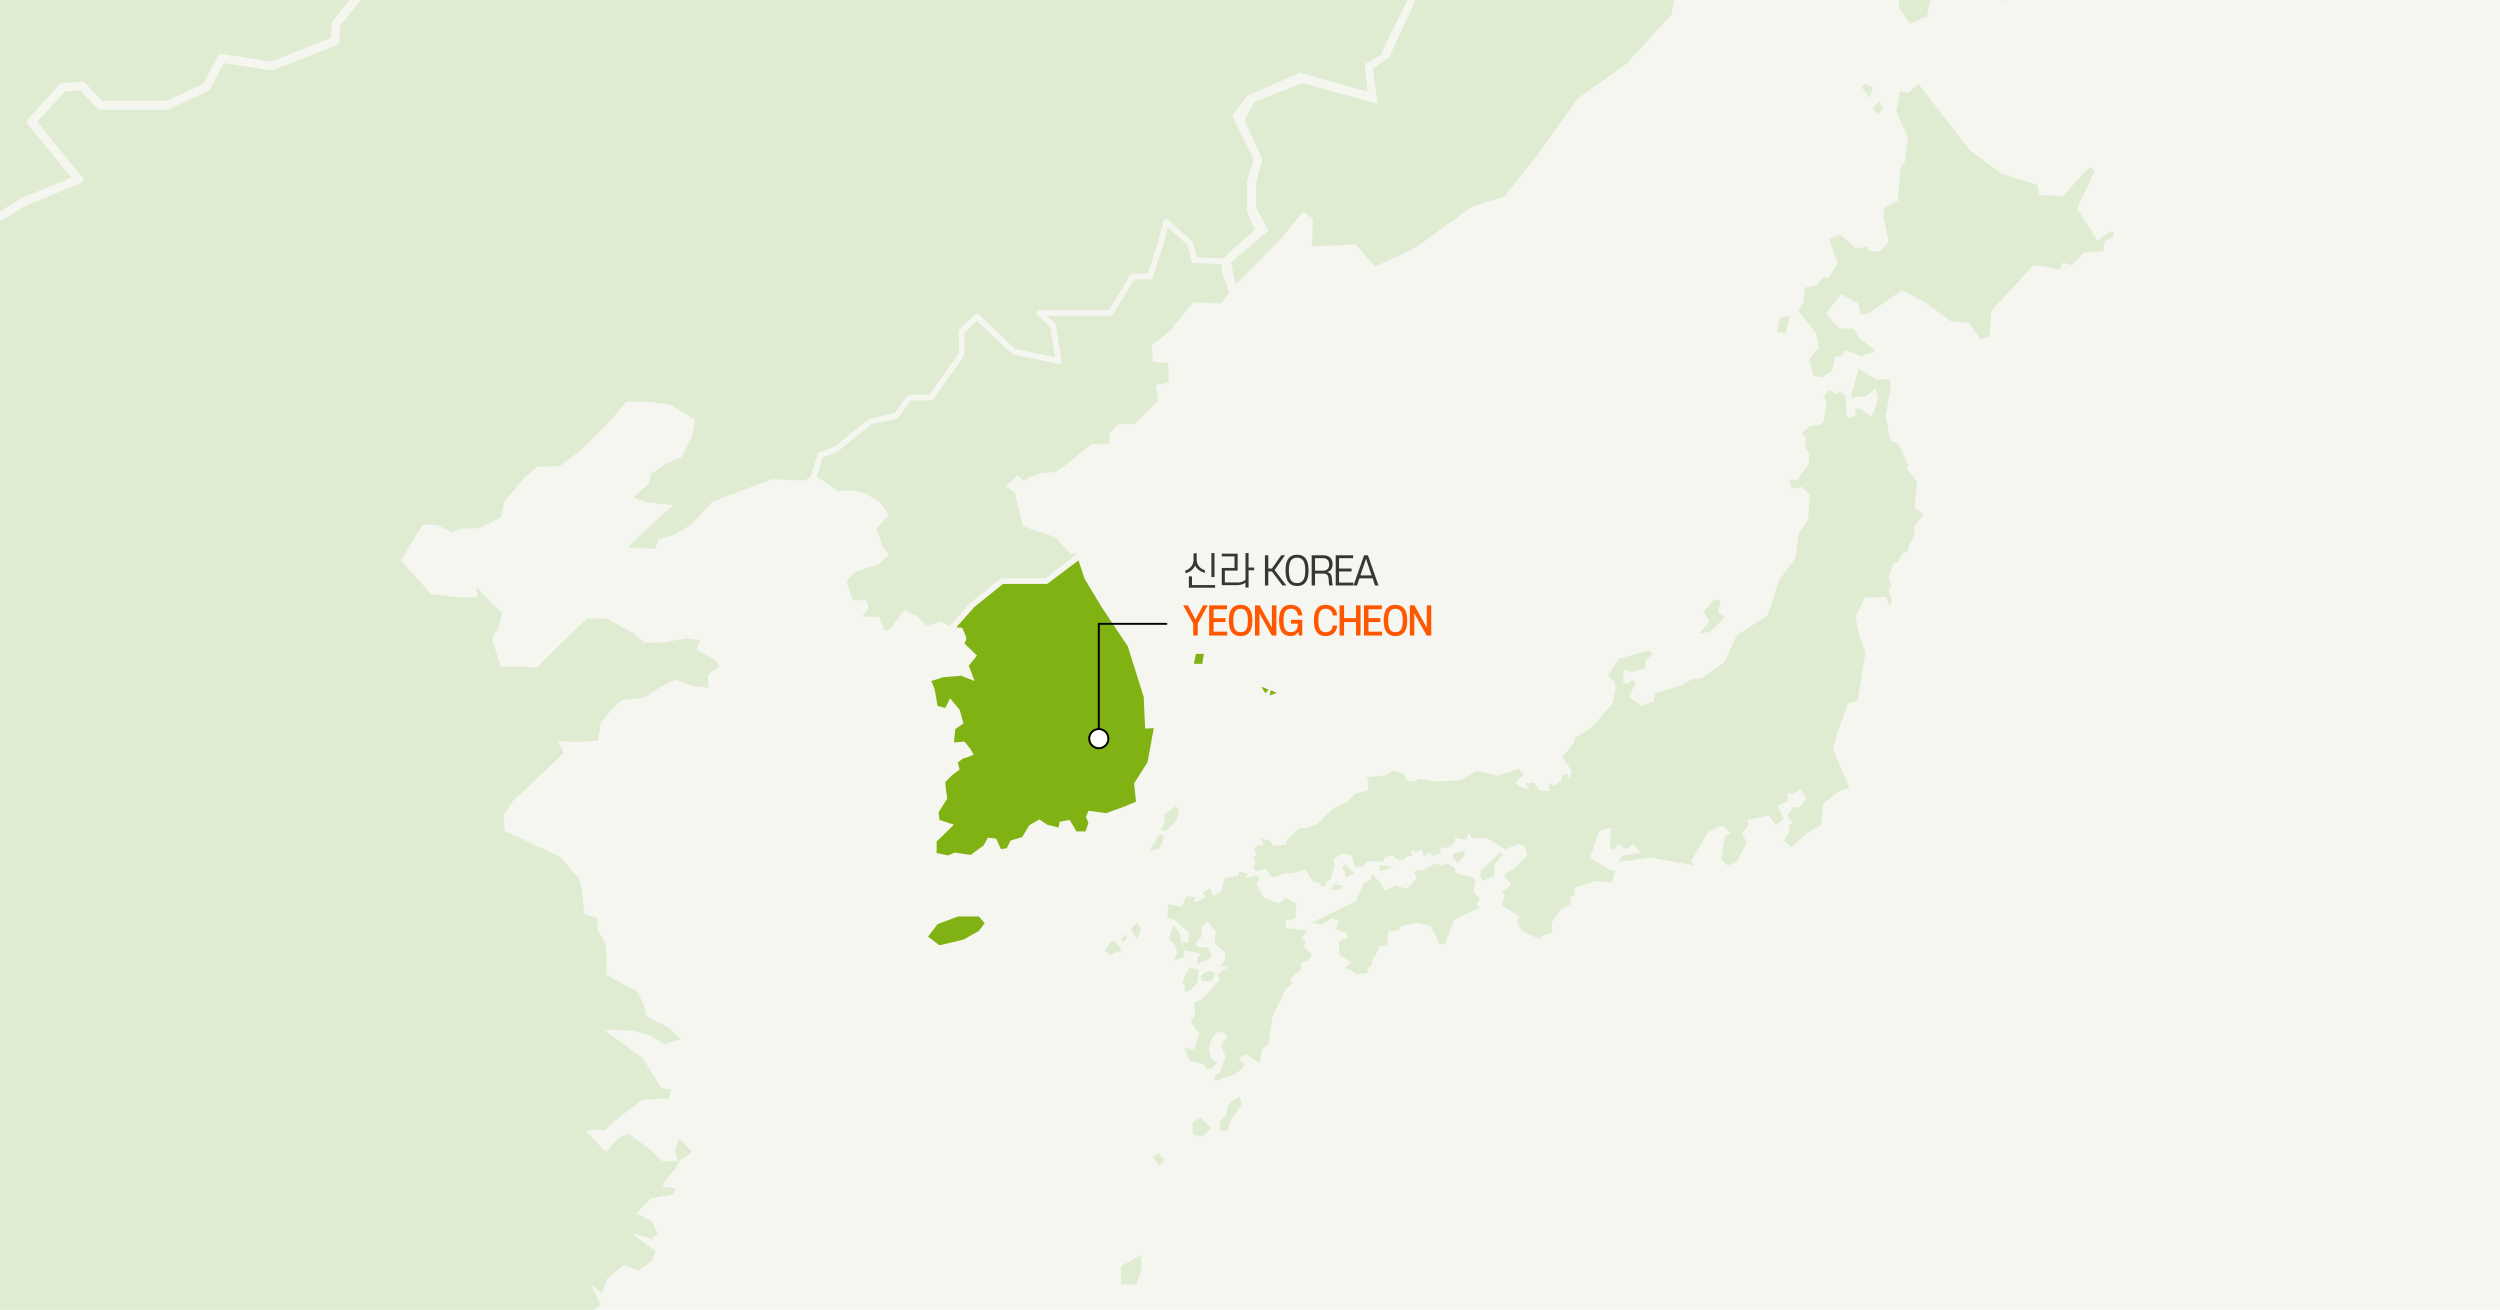 <svg xmlns="http://www.w3.org/2000/svg" xmlns:xlink="http://www.w3.org/1999/xlink" width="1298" height="680" viewBox="0 0 1298 680">
  <defs>
    <clipPath id="clip-path">
      <rect id="shutterstock_288558908" width="1298" height="680" transform="translate(0 2230)" fill="#dbd8c8"/>
    </clipPath>
  </defs>
  <g id="map_yeongcheon_221107" transform="translate(0 -2230)">
    <rect id="shutterstock_288558908-2" data-name="shutterstock_288558908" width="1298" height="680" transform="translate(0 2230)" fill="#f6f6f1"/>
    <g id="그룹_4" data-name="그룹 4" clip-path="url(#clip-path)">
      <g id="그룹_3496" data-name="그룹 3496">
        <g id="그룹_3495" data-name="그룹 3495" transform="translate(-1406.545 1254.545)">
          <path id="합치기_7" data-name="합치기 7" d="M-1130.343,1374.664l10.375-9.254,5.336,4.769-5.336,12.063-7.856,1.684Zm-1792.022,5.731.739-1.873,1.405-1.2v-1.874l2.522,1.122-1.588.939,1.588,2.055-.657,1.486-2.935.468Zm760.336-4.888-9.679-8.415h-4.842l-6.528-6.728,2.949-6.106,3.163,1.685,1.886,4.832,5.685.426.425,3.683,11.148,5.994-1.058,4.63Zm-758.006-7.341,1.4-2.329h1.865v1.628l-1.865,1.632Zm1695.859-6.23,3.273-3.585.836,3.692v3.367l-1.9,2.207Zm-1698.189,3.9-.375-1.593,1.165-1.067-.234-.937-1.72-.608.18-1.476,1.357-.954-.981.231-.894-1.212.375-1.118,1.127-.791,1.24.656v1.3l-.776.42.776.886v1.074l-.451.751-.234.51.373.843,2.1-.1.938,1.031-1.634,1.724-.651,1.076Zm1011.083-4.08v-4.2h3.1l.584,5.327Zm-1008.514-.826c-.283,0,.042-1.774.042-1.774l1.354-2.47h1.076s-1.639-.516-1.639-.7a12.933,12.933,0,0,0-1.073-1.68l1.073-.795-.325-2.705.23-1.73H-2917l-.234,2.042-1.587,1.876.8,2.149s2.191.322,2.516.372,0,.8,0,.8l-1.256.706-.661.7,1.083,1.718a11.266,11.266,0,0,1-2.058,1.5Zm1060.178-10.4,5.612,4.214-5.612,4.21Zm-1064.249,3.4,1.176-.471-.426-1.347v-2.106s.7-.325.75-.375a12.758,12.758,0,0,1,.98,1.269s-.1,1.023-.281,1.116a9.839,9.839,0,0,0-.959.977l.491,1.354-.231.519-1.5.275Zm1079.131-3.4,2.518-9.537,1.682,1.122v9.823Zm-1079.131-8.415,1.5-.987-1.5-2.985,1.241-1.752.543.316-.1,1.4.559,1.3-.132,1.595-.867.65.958.179.282,1.152-1.761.506Zm1705.833-1.543,1.124-6.028-5.053-1.969,3.929-3.787v2.815l3.229,3.784.7,5.185Zm-564.7-10.242,3.929-1.966,1.688,1.4v-2.948l-7.442-1.262-1.537-5.612,8.283-7.009,1.534.982-.979,3.5,5.183,2.944v4.356l-3.087,7.152-6.448.981Zm597.811-10.811,5.053-1.044,4.633-3.576-4.415-2.532-1.9-3.787,3.787-7.711,3.106,1.5,2,4.794-1.158,2.308,1.158,3.854-1.686,1.044-2.522,2.948-.691,3.9-5.046-.635,2.527,1.045v7.789Zm-390.758-6.394a.877.877,0,0,0-.493-.319l-3.378-.713-.741-4.081a.811.811,0,0,0-.316-.515l-8.273-6.439,12.316-1.413,13.573-8.424,1.6.5-4.39,13.089a.839.839,0,0,0,.094.73l2.647,4.1-7.043,10.823Zm19.287-8.3-2.878-12.426,2.284.719s4-2.212,4.316-2.425a.119.119,0,0,1,.057-.012l4.327,18.981Zm151.983-19.813,14.3-8v5.478l-14.3,4.423Zm179.19-19.255-2.633-2.941,2.208-4.423-2-4.21-4.734,6-17.779-5.366-13.783-9.787-1.156-12.838-2.638-3.9.11-7.787,7.045-5.581-2.731-6.1-11.366-7.786-5.574-6.638L-1283.3,1196l.834,5.264-4.315,3.367,1.577,5.995-6.21-4h-4.734l-1.152-6.946-3.9,7.783s-5.147,2.947-5.147,1.9-2-10.732-2-10.732l-4-.845-5.675,6.953-1.165,6.411-4.734,3.679s.108,4.745.108,5.893c0,1.17-2.105,5.7-2.105,5.7l-8.532-3.163V1218.2l4.267-3.159,1.733-14.307-.89-5.674,8.363-5.062,18.415-4.624,2.313-10.737s8.207-1.045,8.735-1.156,4.531-6.627,4.531-6.627l4.206.946,1.891,2.212,7.9,3.889,2.837,10s-6.53,7.074-7.205,7.739c1.057-.707,17.939-8.9,17.939-8.9l3.155-9.262,9.577.319,3.887-2.524v-12.729l12.207,6.2s3.056-9.05,3.371-8.949,9.054,2.747,9.054,2.747l3.361-8.426-8.312-7.678,3.051-7.79,5.261-.736s.109,6,0,6.948,8.418-2.318,8.418-2.318l2.633-11.68,3.259-2s5.262,8.522,4.849,8.741c-.426.2-7.692,1.991-7.692,1.991l-.625-3.578-.953,11.786,5.057,7.572,3.469-3.154.757,10.006,5.343,2.1-.525,5.255-7.682,4.428,1.366,3.153,5.9.316-.535,6.426,5.684,4.514-4.316,10.74,8.319,5.893-2.209,16.833s-6.109,4-6.109,4.316.219,2.519.219,2.519l-5.054.108-.1,3.372-1.685,2.621h2.834l-.626,17.366-4.525-4.833.1-14.942-3.047-2.531-.632-7.89-6.108-5.792-4.1,3.262,6.427,9.056-2.739,3.259-4.737-7.471.635-3.374-8.425,14.951.743,4.521,6.314,4.315,4.516,13.469-12.728,16.523Zm-786.839-3.021,3.55-4.557a.888.888,0,0,0,.168-.695l-2.247-11.213a.845.845,0,0,0-.4-.563.806.806,0,0,0-.682-.076l-6.074,1.94-.972-6.32a.845.845,0,0,0-.731-.707l-13.009-1.588v-4.873a.843.843,0,0,0-.84-.835h-4.208a.832.832,0,0,0-.794.544l-2.629,7.191c-.149-.281-.234-.446-.234-.446l-14.026-13.048-.421-7.161-4.207-4.209,2.247-4.767-6.745,4.639-.27-10.53-9.123-6.167v5.055l-2.244-8.849-3.163-5.609h-6.308l-1.69-6.948-5.052-3.991-2.737,5.04v11.791l-3.361,2.314s-2.1-5.683-2.1-6.3v-4.21l4.053-1.059-3.1-1.105-3.943-11.258,3.625-10.948,2.315-5.1-1.686-6.1,5.9-12.836,2.518-12.629-.452-.77,6.436-10.147a1.07,1.07,0,0,0,.126-.354l1.411-12.578,5.668-2.537a.846.846,0,0,0,.493-.656l.375-2.776,2.417-1.689a.778.778,0,0,0,.161-.141l12.208-14.1a.878.878,0,0,0,.2-.441l.947-7.051h1.788a.87.87,0,0,0,.693-.355l3.153-4.428a.83.83,0,0,0,.125-.713l-3.369-11.994a.847.847,0,0,0-.411-.513l-2.381-1.283-2.237-12.649a.883.883,0,0,0-.348-.54l-6.89-4.862-2.6-11.38,3.021-5.837a.773.773,0,0,0,.066-.562l-5.044-22.73a.793.793,0,0,0-.3-.466l-11.911-9.614-15.374-20.576-1.171-10.748c12.606-6.112,13-6.864,12.77-7.615.012-1.31,1.7-13.009,2.84-20.661h6.006a.857.857,0,0,0,.828-.647l2.1-9.057a.9.9,0,0,0-.157-.717.868.868,0,0,0-.67-.316h-3.646a.872.872,0,0,0-.355.078l-3.976,1.869-3.8-9.124V894.561a.848.848,0,0,0-.842-.843h-4.371l-22.712-27.57,3.68-2.294a.825.825,0,0,0,.332-1.022l-4.487-11.225a.868.868,0,0,0-.481-.482.883.883,0,0,0-.675.038l-2.081,1.039c-1.206-2.216-2.421-4.518-3.247-6.179a.951.951,0,0,0,.413-.059l8.7-3.65a.842.842,0,0,0,.517-.857l-1.1-11.827,2.994-6.252a.861.861,0,0,0-.2-.981l-2.623-2.387,4.109-8.474,5.978-3.8a.834.834,0,0,0,.363-.534l1.174-5.388,8.287,4.271a.787.787,0,0,0,.528.086l22.446-3.93a.854.854,0,0,0,.695-.752l1.023-10.021,7.8,1.508a.8.8,0,0,0,.618-.119l5.612-3.654a.828.828,0,0,0,.384-.7v-6.4l6.442,2.172a.856.856,0,0,0,.523,0l9.17-2.89,2.755,5.521a.836.836,0,0,0,.583.449.824.824,0,0,0,.714-.186l5.3-4.538,7.962,7.963-8.637,14.87a.847.847,0,0,0-.014.823l3.074,5.883a.838.838,0,0,0,.865.447l7.259-1.072,3.946,2.624a.839.839,0,0,0,.631.122.86.86,0,0,0,.534-.355l4.409-6.741,6.988,2.56-1.948,5.108a.9.9,0,0,0,0,.576l3.93,10.948a.832.832,0,0,0,.793.548h2.129l-3.406,5.451a.785.785,0,0,0-.126.382l-.54,7.255-5.656,5.389a.82.82,0,0,0-.177.958l3.214,6.988-8.579,23.8a.819.819,0,0,0,.49,1.06l5.9,2.256a.838.838,0,0,0,.788-.107l26.165-18.953v1.156a.85.85,0,0,0,.584.807.837.837,0,0,0,.938-.319l3.3-4.563,13.732,4.036a.576.576,0,0,0,.157.039c.484.044,11.861,1.123,13.835,1.123,2.085,0,11.446-7.009,14.259-9.15a.854.854,0,0,0,.184-1.155l-3.144-4.593,2.528-1.566,15.279,6,2.468,1.376a.868.868,0,0,0,.985-.112l2.855-2.633,5.374,9.988a.985.985,0,0,0,.219.268l13.47,10.658c.044.021.075.057.125.077l7.979,4.244-3.971,3.963a.83.83,0,0,0-.24.686.853.853,0,0,0,.375.615l4.236,2.745-2.831,9.21a1.064,1.064,0,0,0-.031.348l1.9,15.43a.9.9,0,0,0,.05.2l3.371,8.7a.853.853,0,0,0,.65.532.824.824,0,0,0,.779-.289l1.724-2.077,1.856,7.9a.857.857,0,0,0,.669.633l12.028,2.362-1.464,5.585a.831.831,0,0,0,.3.868l7.439,5.851-1.708,7.807h-3.532a.824.824,0,0,0-.711.391.821.821,0,0,0-.045.809l2.016,4.289-1.91,2.4a.811.811,0,0,0-.127.841l1.6,4-2.446,15.692-8.951,6.238a1,1,0,0,0-.244.263l-1.9,3.164-3.449-4.371a.852.852,0,0,0-.542-.308l-9.545-1.409a.87.87,0,0,0-.468.066l-5.99,2.728-25.039-1.094-.933-2.812a.86.86,0,0,0-1.04-.554l-19.92,5.909a.809.809,0,0,0-.443.292l-12.8,17.269-3.778,2.146a.856.856,0,0,0-.427.737v3.64h-7.013a.838.838,0,0,0-.644.312.8.8,0,0,0-.19.676l1.964,11.5a.8.8,0,0,0,.2.4l4.856,5.67.274,12.6a.839.839,0,0,0,.236.578l7.6,7.593-.344,9.179-2.87-2.219v4.065l-5.052-3.369-2.532.564,2.813,4.486-5.756.713-1.124-5.2,2.812-2.663-1.4-1.959-4.631-4.356-1.125-4.2-7.286-1.263-2.4-3.921-2.794,2.515-7.024-1.959-5.052,1.678h-1.681l-3.362-2.234-5.758,1.953-4.352-1.679,2.249-4.768-2.249-5.755-2.379-7.853,5.468-4.921-1.967-3.923-11.217-1.4-14.171,1.539-5.614,7.016,4.775,5.473-4.775,11.359,2.953,19.79-6.874,8.695.844,3.37-6.745,8.127-2.519,10.25v3.785l-2.947,1.549v8.411l-7.3,10.383,1.405,4.637-1.405,1.535-3.787-.273,3.086,2.805-2.24,1.825.694,17.393,4.213,8.84-3.5,3.082,3.927,3.092,6.315-2.387,5.186-3.512,4.917,1.824,2.936,9.54,2.25,16.142,5.892,5.6.282-4.9,6.733,23.979,1.54,7.855.563,3.785-4.2-10.933-3.1-.989-2.38,2.671,5.476,11.5,3.078-1.68,1.966.424,9.958,12.477,7.018,4.92,6.033.7,6.315-3.224,5.751,4.626,8.563,11.083,7.682,6.317-5.989,8.5a.783.783,0,0,0-.154.483v3.907l-2.658,3.327-7.751-6.212a.861.861,0,0,0-1-.041l-14.457,9.632Zm653.947-5.818-9.372,2-.94-2.85,5.678-3.469,4.416,1.262,1.789,3.16.742-2.734,6,2.734-.427,2.214-4.949,2.2Zm-1316.89-5.085v-4.984l-6.981-13.975-3.99-25.443v-26.451l4.984-19.453v-10.485l5.486-5.993,11.476-3.484.5-2-.5-2.49,8.986,4.984,2.736,13.97,12.224,8.979.5,7.981,6.492,4.99,2,11.98,8.478,9.475,3.992,24.448-4.993,14.864-14.461,11.083-11.482.5-6.986,4.99Zm620.836-4.8-.743-6.742,2.424,2.746,4.415-.943,1.368,2.942s-2.206,5.678-2.838,6.419a.211.211,0,0,1-.169.072C-2050.69,1251.524-2054.169,1247.031-2054.169,1247.031Zm716.358-9.575-.525-2.734h5.359l4.424-3.9,8.207,4.844-2,1.684-4,4.945-6.208,1.587Zm-909.87-12.342-2.247-4.211,4.491-5.335h2.806l3.087,10.383-3.646,6.448Zm1316.773-9.12,2.107-4.215,3.779-7.786,1.688,2.739v5.047s-4.846,4.42-5.467,5.056-6.11,6.3-6.11,6.3Zm-560.74-.319,2.529-3.9h2.938l2.213.636-.739,4.83-6.941,2.642Zm-5.368-26.626,5.011-2.7,1.427,8.93-3.7,3.344Zm-763.855,6.319v-4.63l2.53-.556,2.52,5.186Zm3.645-6.46,2.669-5.468,1.121,3.229,2.391,7.574Zm-534.031-26.389-3.5-27.939-16.964-30.124V1088.18l-32.43-52.174-5.483-23.668-31.439-72.351-11.471-35.922V884.112l-10.978-25.444V840.129L-2913,813.258l7.481-24.439,1-16.113L-2913,759.87l4.987-5.987,9.977-6.978h-11.974l-2.99-1V725.443l-8.49,1.506s-5.479,7.478-6.979,9.981,4.992,8.977,4.992,8.977l.988,10.068-6.212,10.383-40.685,15.468-20.453-18.958-17.969-16.962-15.461-13.974-7.49-8.482,4-2.5s3,3,4.484,3,28.444-7.992,28.444-7.992l16.469-17.46-9.977,3.99-16.972,3.994-3.493,4.983-20.954-12.967-16.466-13.472-5.481-5.494,16.958-6.981,2.5-8.474-3.805,1.148,2.912-9.176,15.138-.454,11.723,3.911a1.537,1.537,0,0,0,.478.072h7.979a1.511,1.511,0,0,0,.538-.094l12.473-4.805,14.971,4.827a1.481,1.481,0,0,0,1.616-.477l4.394-5.372,7.871-6.39a1.51,1.51,0,0,0,.3-1.989l-8.879-13.312-5.428-15.3a1.336,1.336,0,0,0-.14-.285l-6.463-10.322a1.5,1.5,0,0,0-1.275-.7h-7.108l-2.659-3.556-2.208-24.187a1.492,1.492,0,0,0-.58-1.055,1.493,1.493,0,0,0-1.158-.286l-13.291,2.269-4.984-16.6,29.564-30.214,10.189,14.451a1.461,1.461,0,0,0,1.737.54l37.046-13.682a1.468,1.468,0,0,0,.8-.675l13.3-24.375,26.633-17.759a1.59,1.59,0,0,0,.426-.424l16.569-25.414,13.023-4.985a1.508,1.508,0,0,0,.956-1.4V441.266l17.609-20.914a1.473,1.473,0,0,0,.291-1.407l-4.167-13.538,25.071-17.342a1.475,1.475,0,0,0,.641-1.333,1.482,1.482,0,0,0-.834-1.235l-11.292-5.574-13.388-8.973a1.529,1.529,0,0,0-.833-.253h-12.572l-10.558-20.026,3.277-18.584a1.149,1.149,0,0,0,.025-.251v-8.98a1.51,1.51,0,0,0-.65-1.24l-10.308-7.054,5.965-9.569,23.73-8.626,27.58,8.827a1.534,1.534,0,0,0,.688.052l42.656-6.742a1.484,1.484,0,0,0,1.132-.853l12.448-27.344,3.245.582a1.766,1.766,0,0,0,.267.022h11.957l9.289,12.848a1.486,1.486,0,0,0,1.495.595l12.726-2.492a1.78,1.78,0,0,0,.565-.235l27.911-19.256,8.045,8.049-30.391,30.874a1.48,1.48,0,0,0-.432,1.139,1.481,1.481,0,0,0,.569,1.082l13.28,10.536-3.534,4.3c-.044.074-.094.13-.137.2l-5.481,9.474a1.483,1.483,0,0,0-.112,1.285,1.525,1.525,0,0,0,.932.9l10.735,3.575-1.752,9.7a1.443,1.443,0,0,0,.281,1.184l16.144,20.892-14.3,13.847-7.407,3.046-13.777-10.927a1.46,1.46,0,0,0-1.341-.268,1.476,1.476,0,0,0-1,.936l-3,8.482a1.469,1.469,0,0,0,.141,1.291l8.829,14.223,3.935,22.175a1.5,1.5,0,0,0,.764,1.048,1.452,1.452,0,0,0,1.3.055l6-2.56,7.764,8.677a1.5,1.5,0,0,0,.9.483l19.184,2.8v7.68a1.49,1.49,0,0,0,1.49,1.5h7.2l3.049,4.35a1.44,1.44,0,0,0,.681.532l22,8.61v5.67l-12.807,8.529a1.551,1.551,0,0,0-.55.673l-3.709,8.908-3.678,6.618-5.193,8.165-7.467,10.435a1.523,1.523,0,0,0-.2,1.356,1.493,1.493,0,0,0,.975.95l21.3,6.606,7.946,9.4a1.49,1.49,0,0,0,1.14.532h7.719l9.27,7.132,9.688,8.938a1.473,1.473,0,0,0,1.015.387h9.278l16.053,10.7,11.192,8.458a1.521,1.521,0,0,0,.9.3h8.584a1.5,1.5,0,0,0,.961-.341l5.639-4.631,10.377,4.833a1.5,1.5,0,0,0,1.75-.359l6.815-7.718,21.254,7.766v12.421a1.5,1.5,0,0,0,1,1.419l19.341,6.737a1.475,1.475,0,0,0,1.474-.291l5.847-5.114,12.489,11.331a1.454,1.454,0,0,0,1.008.388h14.573l10.873,6.284a1.441,1.441,0,0,0,.75.2h8.6l7.89,4.312a1.494,1.494,0,0,0,.722.181,1.322,1.322,0,0,0,.443-.065l21.7-6.744a1.281,1.281,0,0,0,.316-.129l12.723-7.494a1.484,1.484,0,0,0,.726-1.074,1.5,1.5,0,0,0-.4-1.241l-12.133-12.843,7.749-26.41,7.995-4.353,7.717,12.864-4.122,5.423a1.483,1.483,0,0,0,.176,2l6.35,5.927-2.657,2.647a1.53,1.53,0,0,0-.382,1.465l2,7.224a1.5,1.5,0,0,0,.8.959l17.471,8.229a1.413,1.413,0,0,0,.631.145h18.463c.559,0,1.49,0,10.265-7.53l7.508,5.959a1.539,1.539,0,0,0,1,.325l27.942-1.248a1.453,1.453,0,0,0,.54-.13l10.952-4.89,6.037,4.255a1.494,1.494,0,0,0,1.215.225,1.457,1.457,0,0,0,.975-.78l6.743-13.217a1.492,1.492,0,0,0,.166-.674V551.314a1.524,1.524,0,0,0-.941-1.391l-11.174-4.462,18.63-6.2a1.52,1.52,0,0,0,.6-.376l20.572-21.108,18-3.412a1.518,1.518,0,0,0,.763-.4l23.352-22.869,19.147,4.783a1.46,1.46,0,0,0,.965-.074l25.156-11.124,11.664,8.521v8.208a1.5,1.5,0,0,0,1.307,1.494l6.016.749-6.2,14.647a1.512,1.512,0,0,0,.565,1.848l6.98,4.485a1.5,1.5,0,0,0,.915.23l12.607-.871-.79,5.126-5.432,13.464-1.75,8.35-13.6,9.985,1.373,4.859,4.749,8.482-2.25.252-6.857-7.365L-2180.3,572.4l-6.981,10.354-7.49,3.867-4.611,5.984-8.736,2.749-2.243,8.6,3.749,10.349-4.868,3.992-.252,9.608-9.109,2.615-4.612,9.859,4.371,6.612-18.588,29.062-20.208-3.992-1.623,15.965-6.858,1,.366,9.093-2.613,6.99,3.487,9.483-3.244,3.99-3.112,4.866-5.068-2.958,3.678-11.046a1.481,1.481,0,0,0-.144-1.25l-6.855-11.164-1.474-20.089a1.491,1.491,0,0,0-1.388-1.386l-6.983-.5a1.5,1.5,0,0,0-1.291.57l-14.392,18.585-8.892-9.311-.473-10.664,3.1-10.406h15.354a1.542,1.542,0,0,0,.957-.341l6.985-5.747a1.488,1.488,0,0,0,.539-1.091l.458-9.958,10.514-3.664a1.468,1.468,0,0,0,.859-.773,1.484,1.484,0,0,0,.049-1.15l-3.493-9.486a1.483,1.483,0,0,0-.991-.922l-15.977-4.494a1.836,1.836,0,0,0-.4-.051h-56.784l-2.551-8.091,2.931-17.609a1.492,1.492,0,0,0-.851-1.6l-6.49-3a1.47,1.47,0,0,0-1.314.044l-9.23,4.822-5.259-8.761a1.553,1.553,0,0,0-.438-.472l-6.483-4.484a1.5,1.5,0,0,0-1.85.116l-3.81,3.433-8.989-11.237a1.481,1.481,0,0,0-1-.545,1.454,1.454,0,0,0-1.1.316l-4.99,3.988a1.462,1.462,0,0,0-.482.691l-3.38,10.148-9.735,9.731a1.516,1.516,0,0,0-.431,1.139,1.486,1.486,0,0,0,.553,1.08l15.475,12.477a1.546,1.546,0,0,0,.48.268l11.75,3.749,2.1,6.3h-13.388a1.576,1.576,0,0,0-.724.173l-15.471,8.489a1.475,1.475,0,0,0-.771,1.306v12.981a1.492,1.492,0,0,0,.978,1.4l14.963,5.487a1.691,1.691,0,0,0,.524.093h5.218l3.961,5.547-4.464,7.126a1.487,1.487,0,0,0-.22.8v17.457a1.489,1.489,0,0,0,.671,1.255l8.967,5.827-3.556,9.356a1.453,1.453,0,0,0-.044.935l3.938,13.774v13.465l-1.5,7.78-10.479-5.982-3,10.977-11.475,2.212v-7.207l-13.973,7.207-7.987,6.857h-13.96l-3.5,12.381v10.977l-21.459,27.94-18.956,4h-4.993l-5.486,5.485-38.419,40.415-27.337,25.949-29.543,10.976-2.99,25.443-13.976,3.5h-21.958l-3.985,16.954-16.466,2.244-11.968,11.237,2.488,22.955,3,7.476-5.485,9.98,2.488,11.972-2.488,5.5,5.987,4.981-2.5,27.8-8.477,7.016-6.986,24.561,5.487,10.984-5.487,26.943-11.482,5.7-5.984,6.308-6.987,13.936-2,6.987-26.438,11.963-4.492,18.968-23.45,8.486Zm1303.286,19.588,1.484-5.259,11.779-18.73,3.787-1.9,5.893-5.89h3.577s12.831-13.255,13.472-13.683a31.294,31.294,0,0,0,2.731-2.947l7.157-7.778,3.161-1.691,1.24-3.579,3.813-2.516v-3.378l3.153-5.255,3.577,3.15,5.891-6.1v-4.63l7.364-2.948,1.474,5.063,1.057,4.832,4-.111.631-3.149,4.308-1.79,2.957,4.315-6.318,4-2.525-2.425-3.79.735-5.783,2.951-10.941.843,4.2,1.37-.1,8.205-12.966,2.105-3.456,2.625,1.793,10-4.422,1.156-9.149,13.253-9.156.953-1.152,6.309-8.374,8.733,2.1,3.268-4.471,1.9-6.944-1.11-9.42,6.159,4.528,3.1.365,2.367Zm-403-10.2,5.369-4-3.588-1.375.111-3.681,1.372-27.042,4.725-7.155,3.479-1.253-3.9-4.955-4.734-.837-.732-2.952-5.477,1.472-3.3-5.011-2.9-2.079,10.46-3.582a.816.816,0,0,0,.394-.268l6.315-8a.86.86,0,0,0,.184-.512v-4.213h13.048a1.159,1.159,0,0,0,.239-.042l12.07-3.619,6.382,8.38a.871.871,0,0,0,.713.331l6.74-.427a.841.841,0,0,0,.794-.835v-8.419a.853.853,0,0,0-.457-.757l-12.429-6.4,1.9-6.056a.839.839,0,0,0-.121-.736l-2.43-3.475,7.723-4.792,10.552,4.062a.83.83,0,0,0,.7-.036.836.836,0,0,0,.427-.557l2.4-9.965,14.578-2.019a.917.917,0,0,0,.47-.223l9.758-9.354,7.54,1.975a.841.841,0,0,0,1.021-.554l3.363-10.523a.837.837,0,0,0-.017-.555l-5.758-15.209,8.662-16.091a.853.853,0,0,0,.012-.77l-7.714-15.295a1.292,1.292,0,0,0-.119-.167l-2.4-2.779,1.685-9.358,4.477-3.029a.831.831,0,0,0,.365-.729l-.272-8.552a1.142,1.142,0,0,0-.059-.284l-2.881-7.318,6.731-6.2a.837.837,0,0,0,.05-1.189l-16.774-18.275,9.1-7.155a.875.875,0,0,0,.31-.5l.556-2.943a.825.825,0,0,0-.171-.69.85.85,0,0,0-.663-.313h-5.454l-14.054-11.113.827-2.969a.83.83,0,0,0-.262-.865.822.822,0,0,0-.9-.122l-4.965,2.294-1.875-4.451-2.786-12.554a.827.827,0,0,0-.457-.573l-4.684-2.279-5.061-8.343a.861.861,0,0,0-.725-.411h-3l-15.284-16.239-1.225-7.739a.943.943,0,0,0-.133-.347l-4.072-5.9a.867.867,0,0,0-.947-.325l-2.6.83-10.065-10.192,3.758-4.888a.827.827,0,0,0,.132-.78.837.837,0,0,0-.559-.546l-14.061-4.175-25.72-15.944,7.6-5.029a.8.8,0,0,0,.363-.569.847.847,0,0,0-.175-.671l-3.146-3.835,4.261-2.288,12.292,3.96a.831.831,0,0,0,.872-.239l6.6-7.3a.883.883,0,0,0,.209-.451l.366-2.823,6.24-3.716a.849.849,0,0,0,.319-1.121l-3.513-6.466a.879.879,0,0,0-.672-.438l-10.113-.813c-2.138-1.856-4.484-4.025-5.308-4.957,1.24-1.025,5.183-3.82,8.812-6.3a.834.834,0,0,0,.367-.7.834.834,0,0,0-.375-.7l-4.892-3.211-12.767-8.974a.829.829,0,0,0-.814-.089l-12.349,5.337a.845.845,0,0,0-.465.488l-1.265,3.583-9.629-2.991-7.184-2.033-9.232-11.092,3.8-12.622a.774.774,0,0,0,.006-.438l-1.537-6.32a.873.873,0,0,0-.631-.626l-4.5-.978a.876.876,0,0,0-.766.221l-3.406,3.3-.5-4.467a.956.956,0,0,0-.192-.455l-15.854-18.69,3.7.152,7.158-11.366,9.677,2.953,9.261,11.361,5.048-14.314,9.264,15.166,3.787-11.792,4.628.419,1.265,5.89,13.884-5.89,5.78-2.946,9.518-2.666,3.927-5.331v-4.346l13.329-6.874,1.54-3.649,3.228,1.824,2.525,4.341,2.66,4.911,5.62.706,3.784,5.186,5.9-3.922,5.046,1.688,1.272,4.339,9.818-3.076,7.573,4.621-2.38,5.893-2.671,1.128-.981,9.256,3.361,1.688.14,9.114,10.528,2.661,3.511,5.893,11.5,3.793,8.279-.28,7.855,3.654-12.345,7.29h-6.733l-1.966,5.607v4.49l-5.893,2.806-7.579-2.517-2.241,8.135-7.577,3.928v13.192l-7.3,2.237-2.238,4.492-5.06,3.93h-5.605l-3.644,6.175-2.533,5.04v7.578l-1.407,6.464v3.633l-5.054,1.688,3.374,7.577,6.458,10.379,7.3,6.464,5.893,4.21,1.963,2.8,1.957-1.687,3.652,5.9-3.365,4.2,2.805,4.211,4.767,5.618v4.768l16.279,12.618.272,5.339,18.526,12.908,4.769,6.173,2.527-1.679,3.93,1.679v3.367l7.045,1.4v7.363l14.1,17.159h4.207l1.9,5.467-1.05,3.056-.628,5.048,7.992,7.789-1.784,8.732s8.731,21.787,8.731,22.092a38.877,38.877,0,0,1-3.263,3.7l-.414,2.727,3.677,1.254-1.572,12,5.365,11.474-3.893,2.624,5.575,5.05-3.894,3.372-2.421-2.839,1.572-3.469-2.838.319-1.89,4.193,2.837,5.59-3.469.622,2.522,6-2.944,1.786,1.054,4.849,3.68,2.941-4.946,4.63,2.84,4.622-1.05,2.849h-6.63l-.206,7.047-5.687,2.314-7.261,5.164h-3.365l-6.307,5.885-5.369.635-2.954,4.846-11.467,3.9-10.408,8.2h-5.582l-7.259-2.84-2.634-5.467s-4.946-.847-4.846-.426a35.953,35.953,0,0,0,2.215,3.26l-6.1,1.786-3.164,2.317,10.211,1.37-2.525,4.1-13.261-2.524,13.048,4.2.426,5.274-16.735-6.527,13.679,10.834-1.678,3.047h-5.161l-8.313-7.781-.947-5.365-10.943-3.161,9.786,4.321.217,3.161,13.144,13.253-1.571,4.3-6.106,1.588-1.58-1.369-24.306-23.887,22.731,25.256-2.418,6.31-6.843,1.262-8.518,3.052-7.367,4.419-3.9,7.891-10.515,6.527-5.693,1.263Zm588.2-15.4-1.831-8.833-5.606-1.828-9.266-11.084,2.114-8.559,9.81-1.332,4.214-4.135-.84-10.109,4.21-6.029-1.123-10.387,8.136-.423,4.627-1.682,8.207,6.874-.628,5.618-10.1,9.4.284,8.559-3.229,6.319-1.966,8.824,6.034,9.552,3.37-22.378,10.8-17.185,7.714-22.307,3.5-1.551-1.263,26.8-4.2,6.034-4.352,2.38-3.5,5.83-1.546,5.406-4.214,10.378-4.768,4.768-.7,7.572-8.141,3.513Zm-977.738-1.962,1.9-5.482,4,3.275-2.881,3.251Zm232.615-16,6.73,1.264v3.433l-4.909,4.7S-2047.9,1138.973-2047.9,1138.546Zm777.537.555-3.09-6.588,14.161-12.35s6.176,3.087,7.159,3.515,5.2-1.689,5.2-1.689l-2.809,12.49-6.457,4.622Zm-832.4-19.772,3.225,6.308-6.448,6.309Zm881.776,4.2,2.945-9.113,6.455-3.794-2.1,8.839,3.087,11.359Zm-11.917-6.873v7.576l-11.091-5.2,2.805-19-7.158-6.384-2.1,3.787h-3.228l-3.651-20.633,4.067-.7s-3.218-5.474-3.218-6.028,3.359-1.264,3.359-1.264l5.61,3.649,1.358,5.05-6.968.143,8,6.32,6.18-3.385s-1.685-6.872-1.685-7.846c0-.538.873-.073,1.691.392.683.388,1.328.777,1.4.582.142-.409,3.5-4.905,3.5-4.905l-3.928.563-9.682-12.764-5.046.621-5.581-15.361,8.953,2.186,15.566.907,5.2-3.093,5.192,4.211-2.105,4.918h5.331l2.521,2.944s-.706,21.75-.706,22.16c0,.426,7.723,11.376,7.723,11.376l-15.157,2.025-6.169-6.665-3.23,17.194,6.174,3.576,5.331,8.979v4.63l-5.331-.291-.426,3.513,4.353,6.871-1.684,1.553Zm-859.9,6.318.419-6.942v-4.956l-3.787-3.578,2.2-6.518,7.37-6.108.215-4.415,1.994-4.737-2.736-5.259,1.689-3.893-.947-4.42-2.324-1.891-1.149.421-2.323,5.081-4.52-3.93.527-3.259-2.421.846-.632,8.515-4.946,1.38,1.052-6.427,2.953-5.574-1.9-6.637,2.105-.1,1.363,7.574,3.473-.1,1.47-1.581,3.478,2.106,2-2.106-6.2-3.047v-4.951l7.256,4.951,3.052-4.315-3.052-1.153,1.264-3.377-4.214-1.887,3.374-2.216v-2.623l-4.418-2.215s-5.794,2.529-6.318,4.109-3.677-1.378-3.677-1.378l2.206-4.412-4.631-1.162,5.054-6,4.626,3.894,1.055,4.1,4.519.635,1.048-7.471-3.143-7.682,1.254-2.84-3.054-8.418-2-2-3.783-10.737-2.834-1.045-1.482,4-2.946-2,2.418-3.794-4.415-5.675s-.733-5.576,0-5.576h3.263l2.945,11.251-1.474-9.778,1.164-1.795s.833-2.526,0-2.95-4.951-.527-4.951-.527l-3.164-4.94-1.566-6.736-1.684-3.576,3.149-1.9-3.99-2.208-1.482-4.949-1.89-13.043-1.362-8.419,2.728-5.156-8.105-13.145,3.371-4.846-1.793-6.637v6.425l-2.727,2.318-2.74-5.265,4.736-4-2.843-1.476-4.2.107-3.8-5.887-.841-.641-1.265-7.889-2.731-5.467-3.159-6.742-3.153,2.424v5.474l2.737,1.263-4.634,7.262-.939,3.043-10.106,9.049-5.682-1.153s-.525,2.212,0,2.525-4.419,3.792-4.419,3.792l-5.684.3-1.056,2.431-7.046,1.372-1.052,6.725-2.106,4.422-9.365,5.371-4.729-1.795,3.787-8.521-4.525,6.634-3.262.416.947-6.417-2.737,6.1-4.734.427v.422l-1.062-5.477-5.146,3.474-2.317-2.105,5.052-7.572-8.837,5.681-4,2.726-1.048-3.26,1.891-2.524-5.261,1.683-3.163-2.206,1.265-10.843,4.634-7.781,5.261-21.576,2.2-16.088-4.832-9.485-4.419-15.772-1.265-7.016-7.016-3.512,1.55-4.912-2.674-5.747-2.528,2.806,1.408,6.453-2.1.418-12.492-13.747V813.9l10.518,6.725,4.352-2.94.284-5.9-8.424-5.883.985-5.9-2.522-3.927-4.068,3.227s-2.393-4.487-2.393-2.663a18.251,18.251,0,0,1-.979,4.622l-2.107-7.427-4.624-1.126-3.087,1.828,1.4,4.207-4.072.137-5.046-8-9.822-11.361-8.838-11.641v-7.931l-4-9.261,5.059-5.891,5.468,5.466,4.418-.208-2.1-8-.418-14.306,3.58-2.525.207-3.575,7.781,7.151,3.794-8.2,3.369-1.268.206-6.518-3.163-7.789,3.8-7.155-1.059-6.309h5.474l1.474-2.74.632-14.52,19.782,5.05,15.15-22.723,7.149-11.792-5.893-4.63,3.371-7.573,9.264-2.956,1.256-10.514,4.636-3.366-3.371-11.36,1.266-7.162,8-2.951,6.305-6.309,6.305-3.367,5.9-8.423,21.047-6.311,8.411,9.267h5.9l-8.421-16.421,13.048-10.1,1.259-8.841,4.633-11.359,8.839,4.63,10.938,10.529,2.948,15.562,3.372.85,1.255-2.521,7.581,4.2,1.267,22.737,2.1,8.407-2.939,11.786.844,2.105-4.211,1.7,3.367,6.3-5.472,2.532-4.628,7.571h-3.787l-3.37,7.155-5.472,3.784-6.313,7.571-5.887,6.745,1.255,9.251,4.632,3.794-2.941,13.464,3.362.853,15.576-8,10.105.849,16.416-13.2.84,2.948,1.682,8.15-2.106,2.8v5.89l3.371,10.522,7.995,2.94,10.52-.409.848,5.877h-4.212l-2.519,7.161,1.253,7.581-4.623,10.941,21.044.841,1.684,9.26,7.577,2.951,1.68,6.31,7.151-2.105,4.22,3.374,16.408-12.209,2.261,3.784,1.642,5.092-11.675,5.835a.888.888,0,0,0-.392.39l-6.308,13.256a.871.871,0,0,0-.082.369v2.494l-14.516,3.626a.861.861,0,0,0-.637.824v9.485l-11.142,3.518-7.29-2.468a.875.875,0,0,0-.759.11.843.843,0,0,0-.348.692v7.118l-4.951,3.209-8.353-1.616a.8.8,0,0,0-.666.15.819.819,0,0,0-.336.59l-1.063,10.316-21.534,3.764-9.014-4.639a.807.807,0,0,0-.738-.019.843.843,0,0,0-.465.584l-1.325,6.114-5.883,3.737a.86.86,0,0,0-.306.338l-4.487,9.266a.838.838,0,0,0,.193.987l2.619,2.389-2.812,5.89a.781.781,0,0,0-.082.443l1.063,11.451-7.572,3.181c-1.571-1.678-2.061-1.5-2.4-1.377a1.023,1.023,0,0,0-.632.972c0,.7,1.638,4.045,4.877,9.945a.84.84,0,0,0,1.113.355l1.99-1,3.887,9.73-3.9,2.43a.864.864,0,0,0-.382.575.853.853,0,0,0,.184.672l23.568,28.619a.85.85,0,0,0,.65.314h3.926v12.629a1.187,1.187,0,0,0,.062.325l4.215,10.1a.883.883,0,0,0,.475.461.907.907,0,0,0,.663-.014l4.593-2.178h2.406l-1.71,7.369H-2089a.838.838,0,0,0-.829.716c-2.371,15.835-2.874,20.2-2.939,21.492-1.109.848-7,3.894-12.382,6.5a.817.817,0,0,0-.463.848l1.261,11.574a.818.818,0,0,0,.158.419l15.57,20.829a.7.7,0,0,0,.152.151l11.765,9.49,4.918,22.148-3.021,5.832a.841.841,0,0,0-.066.571l2.737,12a.8.8,0,0,0,.331.5l6.873,4.852,2.246,12.707a.86.86,0,0,0,.435.593l2.422,1.3,3.162,11.258-2.664,3.735h-2.1a.854.854,0,0,0-.833.743l-1.022,7.537-11.966,13.825-2.653,1.831a.893.893,0,0,0-.362.584l-.35,2.7-5.681,2.549a.832.832,0,0,0-.493.661l-1.445,12.859-5.864,9.245Zm178.179-2.243-4.072-4.21v-2.677h3.37l1.683-2.38,3.645,2.105-.982,6.173-4.2,3.788Zm597.669-14.179,4.068-3.785-9.686.7-9.358,8.842v-9.4l-1.581-7.146,3.649-4.494-2.067-8.567,3.614-13.041-8.841-2.812,4.495-5.955,6.448,6.235,6.729.566,10.387,10.238,5.192-4.34,3.787,6.173,5.468-4.068,1.262,6.591-1.262,6.311-11.5,4.076-1.114,7.363-4.352,1.614,5.185,2.236-2.664,5.063-7.013,5.192Zm-587.57,3.65-2.667-2.676-6.451-.13-4.352-4.629-3.087,6.592-6.733-.41s-4.626-4.5-4.213-4.911c.426-.433,8.14-3.368,8.14-3.368l1.266-5.483-8.562-7.706-3.361,9.251-3.232-1.955-2.668,1.955,2.954,3.938,1.537,8.408-4.491-5.473,1.272-3.361-2.253-3.512s-3.5.426-2.939,0,2.106-9.672,2.106-9.672l-3.228-2.25-1.124-7.3-3.228-1.261v-5.338l-5.2-7.435v-4.9l-.394-.319.394-10.731a.828.828,0,0,0-.239-.635l-7.62-7.615-.278-12.571a.8.8,0,0,0-.2-.534l-4.9-5.7-1.756-10.3h6.855a.838.838,0,0,0,.839-.839v-4l3.507-2.005a.927.927,0,0,0,.259-.229l12.748-17.175,18.864-5.574.871,2.588a.827.827,0,0,0,.757.572l25.815,1.124a.867.867,0,0,0,.382-.065l5.951-2.705,8.972,1.314,4,5.069a.846.846,0,0,0,.715.316.836.836,0,0,0,.665-.41l1.041-1.736,4.593,5.632a.828.828,0,0,0,.865.273l7.3-1.89,7.089,3.159,4.078,5.7a.856.856,0,0,0,.688.352.764.764,0,0,0,.325-.068l5.324-2.239a.814.814,0,0,0,.407-.36l2.668-4.674a.876.876,0,0,0,0-.848l-4.862-8.223h4.13a.854.854,0,0,0,.688-.346l1.963-2.746,10.287-4.046,9.156,10.636a.8.8,0,0,0,.595.287.879.879,0,0,0,.626-.231l7.241-6.971,4.093-.662a.8.8,0,0,0,.372-.162l4.215-3.227a.409.409,0,0,0,.063-.053l4.937-4.657.224,6.971-4.378,2.975a.811.811,0,0,0-.358.538l-1.824,10.1a.845.845,0,0,0,.184.69l2.606,3.018,7.465,14.813-8.631,16.023a.878.878,0,0,0-.038.7l5.782,15.295-3.03,9.474-7.228-1.9a.833.833,0,0,0-.794.212l-9.9,9.491-14.885,2.067a.827.827,0,0,0-.7.635l-2.31,9.584-10.04-3.867a.883.883,0,0,0-.751.08l-8.839,5.468a.852.852,0,0,0-.382.548.826.826,0,0,0,.143.65l2.7,3.874-1.981,6.337a.85.85,0,0,0,.416,1l12.589,6.507v7.106l-5.491.341-6.458-8.474a.868.868,0,0,0-.911-.3l-12.513,3.766h-13.77a.847.847,0,0,0-.843.837v4.752l-5.971,7.578-11.374,3.9Zm-386.242-8.977,2.1-5.747h1.683l3.783,5.046-.84,8.553-5.685,2.251Zm184.775-4.495,1.683-3.924,4.766,8.273-2.518,3.375Zm684.1-3.65,6.306-4.832v-6.1l3.37-3.159,1.679,1.89.426,6.108,2.736,6.3-4.841.426-1.478,4.846-6.419,1.473Zm-861.3-13.883c.426-.416,1.972-8.285,1.972-8.285l-4.353-2.515-.706-4.5,1.547-1.824,1.54-6.873,4.078-4.912-2.106-1.532,1.967-8.851.555-4.49-2.522-1.539,1.815-6.179v4.637l3.8-1.688v-16l4.766-6.729,2.106,5.893-2.389,1.824,2.389,2.1-.7,9.259-3.087-2.1-2.812,6.875,3.509,1.543v11.355l-3.928,1.273,1.829,6.307-1.546,3.1-3.935,5.321,2.388,1.834-1.538,6.453-3.087,11.359S-2283.6,1079.62-2283.182,1079.2Zm883.075-17.573,1.158-.736s5.477,5.786,5.477,6.1-4.315,4.31-4.315,4.31Zm123.992,1.161-6.736-10.1-9.961,10.1h-1.83l4.918-10.1-1.124-2.806,5.754-7.441,10.526,8.84,2.518.146,6.452,9.468-.833,7.924Zm-113.463-.853-1.265-4.513-1.265,3.469-1.363,1.044-6.636-6.727.743-6.844,5.893,7.587,3.575.731,2.522-2.109,2.212,5.057s-3.37,6.307-3.469,6.469a.008.008,0,0,1-.006,0C-1388.767,1066.1-1389.578,1061.935-1389.578,1061.935Zm-721.735-11.213,3.8-5.191,1.811,2.249-1.4,1.819,2.1,2.66v4.5Zm777.812-4.636,1.689-1.537s-1.266-4.491,0-4.766,7.006-2.677,7.006-2.677l-6.309,17.958Zm-28.193,6.809v-2.315l-3.58-3.159s-2.735-8.633-3.153-9.894-2.105,0-2.105,0l-1.688-14.1-8-5.05-2.1-5.367-4,2.418v-1.9l2.532-2.941,8.42,2.112,8.2-2.112,2.946,4,5.892-1.264,9.263,9.263.414,13.043,4.633,4.847-6.726,3.578-1.266,4.4-3.37,5.483Zm41.532-7.645,9.819-1.19,1.255,4.3-1.821,4.322Zm38.859-4.356,1.183-3.788,7.231,8.979-1.822,2.279Zm10.945,1.27-1.265-10.738h-7.577l-11.582-7.156,1.058-2.74-2.318-3.569v-3.368l-14.522-6.745v-6.511l-3.365-.427-8.837-7.362,4.835,6.1-1.887,5.051,7.149,6.74v10.092h-6.309l-3.787-12.2-7.579-1.485-4.625-5.466-7.579-5.891-1.469,1.267-9.052,2.308-2.531,7.781h-10.3l-1.057-3.359-3.153,1.9-1.263-6.738-9.895-2.313V984.917l3.36-.63,10.735-9.677,5.89,12.622,5.683-5.468-7.78-2.316-1.048-9.684h-14.945l-2.105-6.937-4.419,2.942,4.211,13.679h-5.476l-5.683-10.732-6.73-2.74.84-10.31-4.627-9.047.417-3.373-1.269-2.95.852-7.78-3.58-2.517V917.575l4.206-2.317v5.892l5.268,3.167,5.255,2.308,5.683-2.942-3.577-5.474V900.318l5.052-3.788-.21-9.463.21-6.113-3.784-2.1-1.267-4.423,2.946-1.9,3.993-17.892,3.584-3.359-1.684-8h4.2l3.587-3.478,1.685,2.215,9.879-4.423,6.534,9.47,17.041,4.636,5.261-3.581,3.793-5.058,6.521,8.424-7.37,6.527.219,17.467,3.994,7.789,3.8.424,1.47,2.092-1.47,4.422,2.944.215,1.89,2.532-2.316,1.683-.209,2.515-7.79,15.159-2.1,6.943-4.847,5.253,1.269-3.569-12.829,6.526s-3.583,6.727-3.374,7.359,3.162,4.848,3.162,4.848l-9.27,11.36,5.693,10.944,2.524,10.1-.427-4.838,4.211-6.108,5.053,3.8-2.74-4.428,2.315-3.57,6.946,5.046-3.891,5.9,2.837,6.308-6.525-1.679,1.471-5.482-5.255-4.412,1.68,9.041-2.731,1.908-1.891,4.2,4.621,5.474-.419,7.155,13.889,10.518,3.788-4.2.631-11.157,4-1.9,3.156.421,7.155-1.471,9.26,11.783-2.736,7.159,6.524,3.992,2.105-9.261h9.677l9.687,4.211,1.047,3.578-9.677.85.209,5.892,6.733,6.728-1.256,4.63,9.25,5.474-7.146,1.267,2.939,4.625,8-7.364v9.468l-2.735,8.426Zm-31.574-15.577,1.477-4.841,10.732,13.256Zm-34.934-9.68v-8.631h4.946l5.147,6.734-5.147,6.736Zm726.975,2.307v-6.937l2.957-2.531,2.894-3.8v6.377H-608.2s1.049,6.691.633,6.891a2.188,2.188,0,0,1-.791.094C-609.046,1019.307-609.89,1019.213-609.89,1019.213Zm-656.409-13.38,3.655-4.36v-9.115l3.227-.7,1.966,5.046,3.927,1.953.985,7.3-10.1,3.086Zm-590.387-13.4a.82.82,0,0,0-.344-.289l-7.573-3.36a.831.831,0,0,0-.554-.046l-7.058,1.825-4.637-5.674.464-.786,9.112-6.348a.817.817,0,0,0,.35-.567l2.526-16.269a.918.918,0,0,0-.044-.44l-1.506-3.749,1.938-2.434a.844.844,0,0,0,.1-.878l-1.674-3.569h2.878a.842.842,0,0,0,.828-.665l1.964-8.977a.873.873,0,0,0-.3-.847l-7.42-5.833,1.547-5.913a.864.864,0,0,0-.108-.662.854.854,0,0,0-.548-.382l-12.382-2.425-2.115-9.01a.859.859,0,0,0-.622-.625.835.835,0,0,0-.843.287l-1.9,2.258-2.8-7.263-1.865-15.149,2.961-9.643a.849.849,0,0,0-.35-.959l-3.893-2.526,4.037-4.028a.854.854,0,0,0,.237-.731.827.827,0,0,0-.44-.606l-8.908-4.738L-1908.9,860.9l-5.809-10.789a.821.821,0,0,0-.609-.432.843.843,0,0,0-.708.216l-3.2,2.948-1.991-1.1a.516.516,0,0,0-.1-.05l-15.71-6.175a.815.815,0,0,0-.749.074l-3.654,2.234a.877.877,0,0,0-.382.541.894.894,0,0,0,.122.65l3.206,4.675c-5.443,4.117-11.491,8.24-12.6,8.33-1.818,0-12.549-1.016-13.591-1.119l-14.227-4.184a.82.82,0,0,0-.915.319l-2.134,2.935v-.2a.825.825,0,0,0-.459-.752.851.851,0,0,0-.879.074l-27.131,19.652-4.691-1.789,8.415-23.359a.786.786,0,0,0-.019-.634l-3.118-6.752,5.458-5.2a.8.8,0,0,0,.255-.542l.544-7.37,4.1-6.556a.843.843,0,0,0,.027-.857.854.854,0,0,0-.733-.434h-3.062l-3.619-10.1,2.129-5.6a.814.814,0,0,0-.018-.64.861.861,0,0,0-.483-.449l-8.411-3.093a.846.846,0,0,0-1,.337l-4.3,6.577-3.506-2.335a.85.85,0,0,0-.59-.122l-6.982,1.031-2.584-4.955,8.736-15.031a.84.84,0,0,0-.134-1.022l-8.977-8.979a.841.841,0,0,0-1.14-.034l-5.078,4.349-2.143-4.325,1.19-.377a.855.855,0,0,0,.58-.807v-9.441l14.518-3.627a.838.838,0,0,0,.631-.823v-2.965l6.121-12.83,11.182-5.59,2.3,7.184,16.835,1.264-2.522-21.883-1.691-8.7-1.253-10.253,7.571-2.8,5.468,3.367,3.7.158,16.682,19.7.676,5.911a.859.859,0,0,0,.549.7.828.828,0,0,0,.871-.182l4.315-4.185,3.524.779,1.366,5.583-3.863,12.822a.841.841,0,0,0,.157.785l9.686,11.641a.79.79,0,0,0,.415.273l7.421,2.1,10.373,3.223a.839.839,0,0,0,1.049-.518l1.422-4,11.574-5.006,12.41,8.733,3.857,2.525c-8.5,5.827-8.617,6.31-8.711,6.662-.141.55-.269,1.061,6.3,6.736a.829.829,0,0,0,.482.2l9.927.81,2.906,5.341-5.9,3.515a.841.841,0,0,0-.4.612l-.382,2.974-6.057,6.689-12.116-3.907a.861.861,0,0,0-.652.057l-5.472,2.958a.819.819,0,0,0-.425.575.817.817,0,0,0,.173.688l3.206,3.914-7.931,5.242a.832.832,0,0,0-.373.707.819.819,0,0,0,.4.706l26.936,16.7a.988.988,0,0,0,.207.078l12.991,3.867-3.462,4.5a.836.836,0,0,0,.076,1.1l10.932,11.084a.863.863,0,0,0,.859.211l2.5-.785,3.6,5.215,1.234,7.807a.825.825,0,0,0,.215.449l15.717,16.686a.8.8,0,0,0,.609.268h2.9l4.949,8.157a.747.747,0,0,0,.35.326l4.544,2.206,2.712,12.223a.453.453,0,0,0,.05.153l2.244,5.325a.859.859,0,0,0,.468.465.856.856,0,0,0,.665-.031l4.093-1.894-.492,1.742a.867.867,0,0,0,.287.9l14.737,11.639a.848.848,0,0,0,.513.189h4.734l-.308,1.638-9.57,7.52a.816.816,0,0,0-.325.59.873.873,0,0,0,.226.643l16.827,18.326-6.543,6.011a.831.831,0,0,0-.205.932l2.653,6.764-5.649,5.337-4,3.074-4.147.661a.776.776,0,0,0-.437.227l-6.8,6.539-8.964-10.413a.835.835,0,0,0-.95-.233l-11.071,4.357a.854.854,0,0,0-.385.288l-1.848,2.588h-5.185a.856.856,0,0,0-.733.433.86.86,0,0,0,.014.838l5.366,9.073-2.292,4-4.445,1.879Zm91.757-137.755,4-8.979-4-14.973,13.966-8.481,6-6.988,5.98-6.483,11.472,2.985,4.5-2.985h28.433v8.481l-14.717,18.593v10.6l-9.212,9.731-7.247,1.492-15.718,5.236Zm-490.324-21.7,1.4-1.27,8.279.981v6.039l-4.135,1.4Zm921.194-8.567,2.14,5.338-4.671,5.321Zm-19.356-8.132,7.29-2.525V820.2Zm-374.025-33.27s-6.56-3.734-5.426-5.984c1.115-2.244,5.05-12.347,5.6-12.722.565-.374,2.813-4.868,2.813-4.868l-10.283-5.61-8.992,5.422-12.153-5.6-8.991-6.561-.179-4.3h-9.92l-5.605,2.054-9.921-7.475-11.41.462-10.483-3.087-3.362-5.7-10.383-3.564.181-8.6-3.836-1.4.374-6.244,3.188-1.993,3.363-7.664-9.355-5.9-9.171,2.712-.931-3.564-6.549-2.15-5.331,3.283-3.558-4.494-5.8-.2-5.054-9.155-4.867-2.715-2.805,5.05-13.008,6.073.092,5.995-3.462,3.928-9.074,2.435-17.567,7.573-1.7-5.334-6.356-.745-3.743,9.635-8.131-14.034-1.04.194-.841.651-4.308,13.938-7.484-10.57-10.939-2.992-7.392,11.6-9.453-.19-5.605-3.649-8.515,3.087-.474,6.561,2.813,13.464,2.43,20.395-13.288-.465-4.321-14.412-2.629-3.519h-2.621l-14.348,10.977-3.737-2.252-6.615.752-1.369-5-8.73-3.734-1-9.1-19.088-1.371,3.244-8.357-1.122-6.989,1.373-4.618,4.119-.628-.373-9.85-11.974.247-6.743-2.992-3.111-9.514.49-4.572,2.25-3-3.615-13.847-18.589,13.226-8.478-.375-15.594,6.353,1.123-11.349-5.369-4.12-.25-6.859L-2119.56,641l7.367-4.11,2.12-6.488,4.486-.133,3.744-7.853,5.118-1.624,1.5-1.622-2.743-5.106,3.867-1.752-1.622-4.738,3.609-11.976-3.239-7.856-1.12-23.833-8.863-6.233-2.363,1-1.378-1.124-3.112-13.343-11.354-10.974-7.781-3.117,1.149-7.515a1.47,1.47,0,0,0-.377-1.24,1.514,1.514,0,0,0-1.2-.482l-13.969.966-5.511-3.534,6.493-15.3a1.508,1.508,0,0,0-.076-1.336,1.494,1.494,0,0,0-1.114-.736l-6.675-.835v-7.667a1.486,1.486,0,0,0-.615-1.2l-12.966-9.482a1.514,1.514,0,0,0-1.488-.159l-25.484,11.263L-2212.617,488a1.52,1.52,0,0,0-1.413.384l-23.624,23.136-18.016,3.409a1.532,1.532,0,0,0-.8.419l-20.64,21.2-20.878,6.936-5.934-13.239a1.51,1.51,0,0,0-1.363-.881H-2321.6l-23.665-4.934-14.843-5.936a1.49,1.49,0,0,0-1.59.312l-20.8,19.8-9.533,4.772-8.265-13.785a1.507,1.507,0,0,0-2.005-.544l-16.036,8.748-25.4-3.417-19.919-3.99a1.517,1.517,0,0,0-1.241.319,1.489,1.489,0,0,0-.543,1.146v5.3l-6.946-2.7a1.5,1.5,0,0,0-.543-.1h-5.774l-8.529-10.429a1.487,1.487,0,0,0-1.164-.541h-11.517l-2.589-5.627a1.416,1.416,0,0,0-.488-.582l-6.981-5a1.538,1.538,0,0,0-1.249-.23l-10.811,2.819-9.112-6.376-9.8-19.122a1.489,1.489,0,0,0-1.332-.82h-19.038l-6.565-13.152a1.508,1.508,0,0,0-1.337-.816h-8.982l-36.523-27.643a1.52,1.52,0,0,0-1.8,0l-19.084,14.318-5.467-3.91v-6.721a1.5,1.5,0,0,0-.936-1.387l-22.536-8.818-3.237-4.615a1.467,1.467,0,0,0-1.225-.636h-6.49v-7.492a1.482,1.482,0,0,0-1.274-1.471l-19.922-2.919-8.117-9.08a1.5,1.5,0,0,0-1.708-.377l-5.248,2.258-3.665-20.595a1.314,1.314,0,0,0-.205-.534l-8.6-13.861,2.058-5.827,12.821,10.174a1.51,1.51,0,0,0,1.508.209l8.479-3.484a1.786,1.786,0,0,0,.473-.316l15.463-14.963a1.491,1.491,0,0,0,.141-1.993l-16.551-21.433,1.871-10.318a1.489,1.489,0,0,0-1-1.687l-10.236-3.406,4.511-7.786,4.42-5.4a1.55,1.55,0,0,0,.333-1.1,1.515,1.515,0,0,0-.568-1.02l-13.164-10.435,30.264-30.751a1.484,1.484,0,0,0-.006-2.106l-9.976-9.972a1.478,1.478,0,0,0-1.908-.176L-2724,278.979l-11.471,2.252-9.176-12.7a1.5,1.5,0,0,0-1.209-.615h-12.593l-19.588-3.5v-7.729a1.507,1.507,0,0,0-1.5-1.5h-22.544l5.8-8.111a1.537,1.537,0,0,0,.125-1.537l-11.236-22.442a1.432,1.432,0,0,0-.78-.723l-14.033-5.612v-4.232a1.482,1.482,0,0,0-.637-1.224,1.5,1.5,0,0,0-1.373-.175l-13.631,5.025-7.115-3.294-2.679-10.058h17.207l-4.492-11.98,3.741-8.231-7.478-8.227,1.49-9.727-18.708-11.235-9.348,1.721-13.577-26.89,12.452-7.011v-11.97l24.7-19.463h10.472l17.959-8.228,5.242,11.218,21.705-3.737L-2769.8,63.6h37.423l14.966-17.213,54.634-17.964-3.75-24.693,17.219-19.455.75-16.473-9.729-17.207-2.247-27.692-9.726-3.744,47.9-17.965,11.229,4.495h10.482l8.979,2.992,11.223-7.486-8.976-10.478,16.815-69.6,33.33,20.21,14.21-4.5,20.215,3,16.46-14.225-2.239-23.951,1.492-13.462,17.967-7.485,11.969-5.994,5.237-13.47-1.488-3.744,9.725-6.729h10.477l3,7.479,10.57-6.209.913,12.122a2.206,2.206,0,0,0,.36,1.061l9.474,14.469a2.511,2.511,0,0,0,.452.5l19.963,16.458a2.141,2.141,0,0,0,1.355.51l16.351.468,4.346,6.082a2.228,2.228,0,0,0,2.237.9l12.208-2.256,34.882,40.141-4.734,27.434-11.725,18.072a2.256,2.256,0,0,0,.051,2.516l13.959,19.957a2.274,2.274,0,0,0,1.647.945l73.338,6.447,44.452,26.675a2.285,2.285,0,0,0,1.157.316h11.542l16.884,16.882,3.338,12.393a2.169,2.169,0,0,0,.257.595l20.955,33.926a2.255,2.255,0,0,0,2.588.967l18.472-5.836,66.356,9.411a2.182,2.182,0,0,0,.316.015h77.32l15.3,17.215a2.383,2.383,0,0,0,1.093.679l56,14.962a2.223,2.223,0,0,0,1.307-.05l15.87-5.459v3.34a2.238,2.238,0,0,0,1.73,2.183l18.955,4.5a2.923,2.923,0,0,0,.518.064,2.278,2.278,0,0,0,1.035-.26l58.434-30.2,80.835-3.474a2.165,2.165,0,0,0,.639-.124l31.439-10.976a2.213,2.213,0,0,0,1.341-1.284l6.706-16.766,16.61-10,27.846-11.41A2.237,2.237,0,0,0-1646-35.389a2.23,2.23,0,0,0-.436-1.969l-23.221-28.434,14.454-15.855,8.1-.394,8.771,9.23a2.246,2.246,0,0,0,1.632.7h34.425a2.195,2.195,0,0,0,.938-.209l20.457-9.484a2.225,2.225,0,0,0,1.048-.981l7.2-13.557,24.4,3.745a2.2,2.2,0,0,0,1.177-.133l32.925-12.973a2.248,2.248,0,0,0,1.424-1.963l.449-8.257,11.349-14.07h15.889a2.228,2.228,0,0,0,1.66-.735l9.257-10.13,6.174,3.576a2.223,2.223,0,0,0,2.578-.231l11.41-9.77,14.4,2.784a2.274,2.274,0,0,0,.772.015l12.8-1.968h22.281a2.242,2.242,0,0,0,1.948-1.13l5.983-10.484a2.241,2.241,0,0,0-.485-2.818l-48.9-41.908a2.3,2.3,0,0,0-.972-.49l-17.96-4a2.261,2.261,0,0,0-2.081.613l-17.414,17.41-11.094-4.434a.442.442,0,0,0-.082-.031l-13.97-4.99a2.253,2.253,0,0,0-2.067.281l-12.04,8.614-10.06-15.693,9.261-6.739a2.235,2.235,0,0,0,.759-2.673l-2.167-5.186,9.645-26.518,13.892-29.352,6.242,3.534,29.189,11.229,30.687-15.715,16.463-4.494v-14.219l-5.993-6.728,32.934-47.156,20.955-15.715v-20.209l-14.972-8.234h-8.977l-2.235-3.737,26.184-23.957h26.947l23.946-10.471h31.432l39.425,17.213,16.71-4.5,32.926,23.959,7.487,21.7,3.746,12.73,13.474,7.484v21.7l14.972,22.459v11.97l5.233,8.23v16.463l37.42,14.227,8.233,8.979,22.457-5.991,14.96,17.213,9.727,1.5,5.993,17.213v17.213l5.234,15.716h47.905l23.953-15.716,8.227.751,31.43-12.722,8.239,6.731v11.975l5.981,12.723-20.484,12.721v14.219l-12.445,26.2-8.977,17.965L-972.1-100.3l-8.232,4.487,1.5,14.22-35.189-9.729-27.38,11.977-7.783,10.472,11.22,22.458-3.437,11.222v15.712l4.182,9.736-11.215,9.729-5.287,5.274-.795-.224a1.483,1.483,0,0,0-.35-.059l-12.842-.464-1.731-7.368a1.463,1.463,0,0,0-.441-.748l-12.475-11.483a1.505,1.505,0,0,0-1.432-.338,1.517,1.517,0,0,0-1.028,1.057L-1087.8-2.938l-5.137,15.895h-7.9a1.492,1.492,0,0,0-1.271.722l-11.043,18.244h-36.082a1.492,1.492,0,0,0-1.39.937,1.5,1.5,0,0,0,.374,1.644l6.609,6.139,2.566,15.794-20.9-4.443-18.657-17.675a1.505,1.505,0,0,0-2.055,0l-7.987,7.486a1.465,1.465,0,0,0-.468,1.09V54.388l-15.248,21.439h-10.371a1.528,1.528,0,0,0-1.219.614l-6.481,9.024-12.9,2.868a1.356,1.356,0,0,0-.618.3l-17.772,14.305-7.764,2.908a1.523,1.523,0,0,0-.9.959l-3.775,11.965-3.281,1.7-16.471-.742-18.2,6.735-13.224,5.236-10.185,11.228-9.017,5.481-8.49,2.5-1.5,4.982-14.47-.744,13.732-13.225,9.976-8.726-14.223-1.5-6.489-2.5,7.992-7.233,1.247-4.984,7.231-5.243,8.477-3.5,5.533-10.975,1.455-8.483-12.72-7.728-12.975-1.752-9.977.253L-1374,91.544l-12.732,12.721L-1398.458,113l-11.473.243-6.98,5.987-10.233,12.226s-1,7.231-1.742,7.987-11.479,5.734-11.479,5.734l-9.736.255-4.234,1.744-7.729-3.743h-7.49l-11.227,18.46,15.719,17.46,12.473,1.5,11.479.247-.253-5.243,6.986,7.493,6.238,5.993s-1.747,7.73-2.5,8.482a35.43,35.43,0,0,0-2.744,4.984l4.494,14.221h13.151s5.556.749,6.052,0,15.719-15.724,15.719-15.724l10.231-9.475,10.233.5,13.711,7.487,5.492,4.738h7.732c1.5,0,14.475-2.252,14.475-2.252l6.728,1-1.988,4.747,8.73,4.99s4.74,3.486,1.5,5.236a10.115,10.115,0,0,0-4.243,3.743l.247,5.993-8.437-1.008-9.017-3.248-7.739,3.994-8.231,5.5-11.723,1.249-5,4.733-5.741,6.987-1.486,9.229-10.729.751-9.98-.5,2.986,5.989-9.474,9.231-17.212,16.218-4.491,6.98.489,8.228,7.241,3.247,21.7,10.226,9.734,11.481,1.489,6.238,1.25,11.971,6.739,2v5.983l3.992,6.743.751,5.736v11.1l9.725,5.365,5.987,3,3.743,7.224,1.247,5.987,11.974,5.995,5.736,5.74-8.232,2.731-7.728-4.73-8.241-2.248-15.958-.746,20.446,14.72,9.734,15.706,5,.751-1,4.747-13.729.5-14.962,11.476-4.244,4.244h-6.234s-3.992.5-3.245,1.487c.748,1.01,9.734,9.99,9.734,9.99l6.484-7.241,5.243-2.237,10.48,7.731,6.978,6.49h7.982l-1.243-5.993,1.987-5.737,6.783,6.988-4.036,3.244-1.994.5-2.247,4.485-4.236,4.742s-2.5,3.745-2.746,4.486,6.733,1.257,6.733,1.257l-1.49,3.483-11.223,1.754-7.739,7.974,7.988,4,2.985,6.484-2.739,2.749-10.984-3.249,12.723,9.73-1.985,4.991-6.995,4.99-7.227-2.991-8.986,7.232-2.49,7.485-5.99-4.745,5.233,10.738-4.235,2.985-.25,6.988-14.217,12.47-7.235,12.72-1.745,5.735-7.235,2.749-7.737-6.727,6.737,14.464-5.737,2,.247,4.739,5.246,2.993-1.25,5.731-6.235,3.5v6.493l7.236-2.5,3.237,2.985-7.731,8.486-1.247-5.731-5.985-2.251-1.5,4.486v4.494l-5.491,2.74-6.49-4.231-.49,8.227-.252,4.746-4.993-2,3.5,7.733-4.24,3.986-11.732.751-5.983-4.492-2.247,8.482-13.47,4.246-2.746.5-.5,6.736,5.982,1.25-3.239,3.985h-8.483l-5.984,3.744-1.25,6.981s-4.739-.247-4.992.51-8.23,9.723-8.23,9.723l-3.982,11.48-22.712,4.486-8.482-4.486-2.994,3.987-5.483,3s-3.245-3.994-4-3.994-8.231,4.247-8.231,4.247l-4.24,4.491-5.769-6.245-4.832,1.261-.253.116-5.265-1.732a1.5,1.5,0,0,0-.966.009l-13.5,4.723-4.343.116-3,3.373-4.74,2.611,2.254,2.872-.87,4.743-7.115.622-.375-1.12-7.107,4.243-4.119,5.854-3.488,3.753-4.378-1.379-3.484-1.868s-3.244,5.3-3.244,5.208a6.76,6.76,0,0,0-2.5,1.407c-.743.747-4.987-6.87-4.987-6.87l-9.362,2.5-7.231,6.735-3.245.758-2.871-3.007-4.483,4.37-7.859,6.865-5.491-3.5-4.243-3.867-8.854-.129-5.367.376,6.366,3.245s6.728,5.118,3.494,5.5a59.141,59.141,0,0,0-8.614,2.113l-7.1,5.618,2.619,4.493,4.485.612,1.624,5.375-.75,4.115,1.315,6.174-9.725,3.557Zm-658.676-45.093-1-3v-14.46a1.315,1.315,0,0,0-.057-.4l-3.855-13.5,3.813-10.014a1.488,1.488,0,0,0-.574-1.784l-9.3-6.042V672.484l4.759-7.612a1.5,1.5,0,0,0-.05-1.668l-4.987-6.987a1.5,1.5,0,0,0-1.221-.622h-5.716l-13.753-5.034V639.514l14.368-7.868h15.077a1.5,1.5,0,0,0,1.215-.628,1.5,1.5,0,0,0,.209-1.347l-2.99-8.979a1.486,1.486,0,0,0-.962-.944l-12.217-3.918-13.948-11.248,8.8-8.8a1.653,1.653,0,0,0,.365-.584l3.355-10.063,3.47-2.784,9.043,11.308a1.525,1.525,0,0,0,1.046.556,1.485,1.485,0,0,0,1.126-.375l4.109-3.7,5.242,3.625,5.828,9.709a1.5,1.5,0,0,0,1.981.55l9.82-5.136,4.784,2.2-2.8,16.831a1.567,1.567,0,0,0,.039.7l3,9.477a1.5,1.5,0,0,0,1.434,1.053h57.667l15.035,4.234,2.7,7.332-10.036,3.484a1.517,1.517,0,0,0-1.01,1.347l-.459,10.314-6.055,4.974h-15.937a1.5,1.5,0,0,0-1.429,1.06l-3.495,11.726a1.4,1.4,0,0,0-.06.491l.5,11.472a1.463,1.463,0,0,0,.407.976l10.486,10.975a1.492,1.492,0,0,0,1.158.464,1.518,1.518,0,0,0,1.107-.578l14.979-19.322,4.893.347,1.4,19.168a1.432,1.432,0,0,0,.209.671l6.683,10.883-3.255,9.771-.4-.229-1.375,3.742-2.366-1.5v4.983l-3,17.466-5.98-3.483-2.415,1-3.078-8.734,3.078-4.745-7.068-8.978-10.483,6.983-13.461,9.984-4.5-4.49-6.49,4.991-7.475,4.483-11.978.506-3.494-6.988-4.993,9.474-4.983-5.486-9.989,11.2Zm1004.626-6.737-17.212-14.4V696.01l4.488-23.95,11.974-15.722,8.977-17.963h10.488l18.707-6.728,4.491,5.242-4.491,5.977v19.458l-8.983,13.47,1.5,12.232-6.738,19.211-13.1,20.95-3.361,12.73-5.243,3.49Zm-208.931,6.369,1-3.122-2.624-1.622-4.491,2.739-2.373-1.363,2.873-5.618-1.873-1.37-3.237-.253,3.237-2.5,2.372-2,6.981-2.609-.341.009,4.235-1.486,4.934,1.623,1.78,1.6,4.087,2.373,2.149,4.983-2.989,2.373-.748,4.116-7.117,1.24-1.238,2.245Zm-1481.248-65.988-12.471-17.46v-8.985l-11.313-4.526V422.745l1.584-1.4h32.929V407.124l17.216-8.228,16.466,5.978,14.97-5.978-.757-24.7,13.483-17.963,14.219-4.494-1.5-20.206-8.986-7.48,5.993-5.993h23.188l13.485-5.243-5.993-12.72,17.216-13.464,5.244-19.463-13.481-19.464,29.938-20.952,32.178-5.235h33.686l7.88-6.064,7.958,3.684a1.522,1.522,0,0,0,1.139.044l12.215-4.5v3.093a1.5,1.5,0,0,0,.943,1.386l14.432,5.773,10.568,21.139-6.953,9.743a1.474,1.474,0,0,0-.116,1.558,1.5,1.5,0,0,0,1.328.816h23.953v7.477a1.477,1.477,0,0,0,1.227,1.472l14.674,2.624-11.808,25.913-41.508,6.555-27.727-8.87a1.4,1.4,0,0,0-.966.019l-24.7,8.979a1.509,1.509,0,0,0-.757.613l-7,11.231a1.5,1.5,0,0,0,.419,2.025l10.845,7.413V331.7l-3.348,18.961a1.5,1.5,0,0,0,.151.951l11.227,21.29a1.5,1.5,0,0,0,1.321.791h13.027l13.089,8.777a.7.7,0,0,0,.174.1l9.1,4.485-23.883,16.51a1.514,1.514,0,0,0-.582,1.672l4.249,13.81-17.432,20.715a1.472,1.472,0,0,0-.356.966v16.259l-12.5,4.783a1.636,1.636,0,0,0-.727.584l-16.658,25.565-26.7,17.792a1.5,1.5,0,0,0-.481.531l-13.195,24.2-35.445,13.089-10.56-14.985a1.491,1.491,0,0,0-1.108-.627,1.511,1.511,0,0,0-1.191.445l-31.429,32.138a1.5,1.5,0,0,0-.363,1.478l5.609,18.706a1.51,1.51,0,0,0,1.684,1.053l13-2.221,2.1,22.993a1.44,1.44,0,0,0,.284.763l3.371,4.486a1.488,1.488,0,0,0,1.2.6h7.028l5.936,9.474,5.436,15.311a1.447,1.447,0,0,0,.163.338l8.23,12.342-6.929,5.624a1.632,1.632,0,0,0-.219.218l-3.843,4.693-14.486-4.682a1.48,1.48,0,0,0-1,.039l-12.711,4.879h-7.465l-11.741-3.913a1.616,1.616,0,0,0-.528-.074l-16.457.491a1.512,1.512,0,0,0-1.384,1.053l-3.4,10.709-2.766,2.119-11.864,3.583-6.99,6.486Zm1913.457-69.853,13.471-12.483v-4.983l6.991-4.989,2.5,4.491-8,6.728.509,4.249-10.476,6.987ZM-2448.77,585.427a1.427,1.427,0,0,0-.713-.179h-8.579l-10.88-6.282a1.406,1.406,0,0,0-.744-.212h-14.388l-13.048-11.831a1.479,1.479,0,0,0-1.989-.017l-6.209,5.411-17.507-6.093V553.818a1.5,1.5,0,0,0-.985-1.414l-23.2-8.482a1.519,1.519,0,0,0-1.638.421l-6.742,7.645-10.21-4.77a1.508,1.508,0,0,0-1.581.2l-5.965,4.894h-7.556l-10.826-8.177a.493.493,0,0,1-.076-.05l-16.463-10.974a1.459,1.459,0,0,0-.827-.245h-9.149l-9.3-8.589a1.041,1.041,0,0,0-.1-.089l-9.73-7.485a1.48,1.48,0,0,0-.9-.311h-7.538l-7.793-9.2a1.448,1.448,0,0,0-.694-.455l-19.732-6.132,6.28-8.783a.567.567,0,0,1,.05-.07l5.236-8.221a.3.3,0,0,1,.05-.088l3.734-6.736a.584.584,0,0,0,.076-.153l3.573-8.564,12.23-8.143,6.149,4.384a1.487,1.487,0,0,0,1.763-.028l19.056-14.295,36.026,27.27a1.509,1.509,0,0,0,.9.3h8.555l6.575,13.145a1.482,1.482,0,0,0,1.333.826h19.044l9.557,18.647a1.6,1.6,0,0,0,.479.541l9.978,6.988a1.5,1.5,0,0,0,1.24.215l10.792-2.812,6.093,4.356,2.83,6.124a1.478,1.478,0,0,0,1.354.868h11.77l8.527,10.427a1.53,1.53,0,0,0,1.157.545h6.207l8.724,3.4a1.5,1.5,0,0,0,1.388-.158,1.51,1.51,0,0,0,.647-1.24v-5.662l18.167,3.634a.521.521,0,0,0,.1.006l25.937,3.508a1.492,1.492,0,0,0,.922-.175l3.494-1.9-7.146,24.368a1.468,1.468,0,0,0,.35,1.443l11.433,12.108-10.961,6.438-20.935,6.5Zm74.964-9.16-16.54-7.8-1.576-5.734,3.124-3.128a1.5,1.5,0,0,0,.436-1.083,1.484,1.484,0,0,0-.474-1.071l-6.488-6.062,3.707-4.882,10.659-5.327a2.264,2.264,0,0,0,.369-.253l20.254-19.3,14.088,5.628a1.62,1.62,0,0,0,.24.086l23.946,4.983a1.587,1.587,0,0,0,.309.033h15.5l6.088,13.583a1.423,1.423,0,0,0,.814.763l-.006.016,14.033,5.608v8.858l-5.792,11.358-5.319-3.745a1.509,1.509,0,0,0-1.483-.144l-11.456,5.129-27.105,1.206-8.035-6.392a1.5,1.5,0,0,0-1.916.045,114.489,114.489,0,0,1-9.495,7.62Zm1266.986-38.423v-9.477l10.476-5.985v7.729l-2.493,7.733Zm16.4-66.418,3.061-1.582,3.072,3.26-2.768,3.088Zm20.84-11.489-.167-6.584,4.327-2.019,5.315,5.371-4.577,4.485Zm13.761-2.026.5-4.94,2.762-3.1,1.272-5.394,5.943-4.419,1.016,4.4-6.043,8.893-.978,4.667Zm-2.9-25.857a13.575,13.575,0,0,0,.631-2.579l2.444-1.738,3.137-8.034-2.444-5.59,1.249-2.544,1.979-2.38-2.578-2.862-3.665,1.174-2.453,4.35-.793,3.3,1.083,5.525,3.244,2.032-2.628,2.851-2.629.482-1.857-2.581-7.479-1.868-2.513-6.706,5.044.879,2.651-8.069-4.4-6.314,2.316-3.98-.563-5.86,3.926-1.668,9.22-10.214-.7-3.265,5.516-3.555-4.336-.223,2.557-3.728-.077-3.485-5.478-4.613.7-6.436-4.226-4.676-3.344,2.182.5,4.867-3.413,3.557.633,2.142,5.692.532,2.055,3.462-1.238,2.425-6.716,2.509.666-3.318,1.6-2.155-8.743-1.565-.044,3.361-5.323,2.083,1.849-4.5-1.759-4.563-2.619-2.121,2.366-7.579,3.589,5.148.382,4.624,3.887-.68.149-5.329-7.754-6.238-3.529-1.42.719-6.795,7,1.48,2.151-5.725,4.683.859-.367,2.336,2.253-.5,3.454-1.818-1.367-2.55,3.6-2.3,2.038,3.829,3.971-2.278,1.71-6.752,6.885-1.14.856-2.182,4.426.841-.989,2.431,5.4-1.212.518-.215,1.148,1.8-1.875,2.633,3.98,7.159,8.162,3.021,3.279-3.31,5.417,3.382-.382,7.55-5.168,1.357.181,3.734,11.242,1.2-3.443,4.3,2.571.751-1.058,3.541,4.152,3.823-1.787,3.512-3.768.794-.059,3.606-5.833,4.8,1.221,2.782-3.493,2.813-6.682,14.194-2.073,13.8-3.125,2.822-1.617,7.24-7.215-4.585-3.328,1.946,2.9,3.872-1.59,2.029-4.384,3.128s-9.326,2.989-10.045,2.989C-1058.721,432.081-1058.735,432.072-1058.721,432.054ZM-3095,417.681l-.453.446V202.3l7.535,3.534h14.487l9.9,4.378h17.328l12.539,9.406,25.679-13.408,8.806,9.99h7.057l7.563-19.565,18.8,2.351V182.467l15.112-15.755h15.623l4.44,22.3,5.186,3.693v28.786l16.484-5.406,17.562-5.3,5.561-9.173,5.792-4.632,4.214,1.578-3.02,10.734,21.077-10.689,5.614-.676,2.14,2.376h-1.191l3.652,12.874-8.121,5.855-30.555-.266-39.209,6.742v.107l-29.51,20.368,14.474,21.692-4.384,16.948-18.461,14.605,4.946,11.854-9.512,4.181-22.652-.561-9.329,10.658,10.462,7.234.959,16.939-13.325,4.378-14.844,17.7.947,24.369-11.8,5.523-17.707-5.523-17.892,8.762-1.71,13.9ZM-1073.92,382.31l-1.12-1.733,3.743-7.628,4.866,1.458-.713,6.663-4.118,4.075-2.465.72Zm8.332-4.422,1.872-2.047,3.31-.944,2.538,1.426-1.589,3.839-5.226.2Zm77.513-3.776-1.7.388-.682-1.342,3.321-2.812-6.262-3.491-.379-6.994,4.586-2.284-.995-2.475-5.141-1.471,1.347-4.407-3.185-1.652-5.577,3.439-5.542-.927,23.2-11.123,4.214-9.469,3.938-2.323.233-2.682,4.684,4.9,1.9,4.1,5.61-2.693,6.376,1.565,4.759-5.709-1.336-3.059,1.808-1.267,1.948.719,7.781-3.952,3.412,1.3,2.3-1.253,3.958,2.682.018,2.111,5.019,1.623,3.932.7,1.759,2.106-1.308,5.522,3.627,3.73-1.818,2.791,1.3,1.932-12.883,6.051-4.836,12.614-2.712.129-4.633-9.455-7.088-1.751-8.566,1.8-.859,2.1-5.53.742-.751,7.414-4.109.247-1.966,5.6-1.013-.058-.985,4.507-2.209,1.383.54,2.36-6.1.8Zm-127.451-9.42,3.368-5.162,1.973.224,3.074,3.137.122,2.487-2.727-.006-2.2,1.494Zm8.38-6.027,3.005-2.822.482,2.748-2.067,1.392Zm208.116-4.6-2.43-5.343,1.857-1.679-9.464-6.16,1.191-5.153-1.191-2.109,4.82-3.107-3.92-5.425,4.711-2.835,2.911-2.363,4.447-4.9-1.06-4.894-3.768-.843-6.474,2.588-9.645-5.713-7.572-.013-1.6-2.815-1.546,3.653-5.669-.91-.375,2.336-3.621,2.8-3.461-.3-.148,2.976-3.929,1.543-1.885-1.967-2.592,2.105-1.672-3.808-2.446,1.739-2.9-1.522.84,3.028-2.635.486-2.607,2.347L-965,316.236l-.433-1.382-4.39,1.009-1.24,2.421-7.193-.366-3.758,3.166-3.584-.31-1.451-5.669-4.785-1.1-4.874,2.98.979,2.654-2.4,8.076-2.279.879-.132,2.6-2.238.01-1.515-2.065-2.705-.382-4.151-6.31-8.067,2.207-1.079-.808-7.837,2.705-3.853-4.667-4.934,1.608-1.351-2.553,1.364-2.538-1.39-1.924,1.724-2.149-1.332-3.059,2.324-1.739,2.837.391-1.547-3.8,4.9,1.361,1.609,2.692,6.373-.8.483-2.2,6.782-6.36,3.226.045,5.687-1.825,8.1-8.03,8.166-4.181,3.55-3.8,6.675-1.891.228-4.339-1.143-2.165,10.387-1.332,3.845-2.29,4.882,1.488,2.665,3.873,3.218.158,3.169-1.333,6.275,1.319,14.048-.281,9.077-5.128,10.428,2.525,11.606-3.514,2.19,3.34-4.412,3.749,1.657,1.587,5.725,2.155-1.947-3.215,4.137-.651,3.487,4.647,4.974-.117-.777-4.384,3.15,1.644,3.475-2.431.909-3.175,2.147-.641,1.342,2.93,1.088-4.3-4.845-7.441,6.218-7.393-.02-2.114,9.115-5.737,10.832-12.616,1.509-7.752-.682-3.635-3.213-2.769,5.549-8.912,15.5-4.306,2.38,1.989-3.749,2.792-.588,4.441-7.189,2.116-3.778-1.43-.35,6.685,2.215.615,2.819-1.856,1.379,2.193-3.434,6.533,6.834,4.817,6.088-2.544.706-4.062,14.38-4.361,5.012-3.223,4.735-.253,11.715-8.222,6.691-14.2,15.787-9.994,6.3-18.8,8.28-11.263,1.763-12.825,4.836-7.079.782-12.874-4.02-4.053-5.25.852-1.248-4.781,4.214.214,5.756-8.286.382-5.069-2.412-3.852.859-4.549-2.373-2.237,4.3-3.88,5.5-.83,1.57-1.544,1.557-10.975-1.674-1.321,2.7-4.335,3.978,2.319,2.547-1.243,2.354,2.605.367,9.833,1.665,1.443,2.935-1.578-.076-3.361,2.237-.13,6,4.146,2.061-3.859,1.682-6.129-1.525-4.422-5.039,3.96-7.731.6,4.018-15.116,8.929,5.757,7.275-.179.656,3.671-2.748,15.5,2.423,12.7,4.373,1.9,4.772,10.579-.39,2.213,5.224,6.975-1.495,13.06,4.821,3.879-4.76,5.624-.012,5.865-2.7,3.5-.754,3.874-3.137,1.24-1.616,4.384-2.831.7-2.354,7.7,1.473,3.99-1.49,1.881,1.683,5.395-1.027,3.569-2.253-5.132-10.628.292-4.986,10.085,1.794,8.753,3.41,9.68-4.056,24.936-5.125,1.7-6.2,17.567-1.428,6.074,8.485,19.984-5.395,1.688-8.452,6.837-.833,10.851-6.909,3.844-8.52,7.7-4.019-3.377,2.547-4.154.193-3.806,1.754-1.589-2.7-3.49,2.92-4.234,3.829-.274,3.218-4.578-3.03-4.63-4.232,2.761-2.281-1.044-.224,4.456-5.341,2.431,3.476,6.605-4.192,3.608-3.539-5.3-11.217,2.4.492,3.2-3.452,3.732,2.737,4.789-5.654,10.336-4.548,1.628-3.1-3.222,1.837-12.3,3.421-1.22-5-4.082-7.457,3.63-8.3,14.762,1.183,2.393-22.519-4.132-16.621,2.417,1.859-3.45,7.048-1.13,2.985-.131-4.5-4.974-3.147,3.289-4.307-3.115-2.217,3.245-2.187-.954.631-10.68-6.321,1.724-4.628,14.02,10.668,6.319,2.238.021-1.354,6.456-8.623-.9-10.984,3.534.18,3.829-2.478,1.083.275,3.643-5.35,2.717-4.463,7.032.4,4.875-5.493,1.853-1.205,1.708Zm-202.877-.73,3.674-3.785,1.761,4.435-2.335,4.355Zm103.9-20.66,1.638-3.02,5.027,1.383-3.086,2.07Zm77.611-7.088.259-2.469,9.8-9.559,1.77,1.079-4.541,5.085.059,6.144-6.176,2.38Zm-70.3-2.222-1.667-1.448,1.859-2.4,4.735,4.719-4.331,2.134Zm18.3-3.295,3.219.174,3.31.909-6.818,2.011Zm38.274-2.884-.6-2.762,6.186-1.926.113,2.488-3.417,3.8Zm-152.589-13.247.492.018,1.906,1.717-2.786,5.944-5.143.982Zm.344-1.846,2.361-4.972-.571-3.39,6.056-4.282,1.77,1.833-1.426,6.135-5.606,5.057ZM-2922.359,191.144l-5.474-3.918-4.7-23.561h-19.405l-16.87,17.571v14.292l-17.742-2.212-7.669,19.84h-3.594l-9.469-10.747-26.1,13.61-2.745-2.048,1.789-22.068,11.043-9.644-6.773-15.042-5.817-3-1.566-19.094H-3060l-5.186-10.056,6.458-7.095h38.935l-4.044-11.661,11.524-1.2-3.9-9.569,13.884-3.34,10.949-9.91,8.991-10.563,11.8-3.874,10.933,6.4-4.271,5.517-7.5,14.964-18.242,2.82-8.635,19.861,16.109,4.853,15.3.08,11.531-6.31,6.882,6.685,11.893-6.947,11.184,2.632v8.958l23.189-12.426,21.57,1.038-2.131,1.414,16.571,30.459,9.519-1.139,17.028,9.335-1.866,9.725,7.854,7.052-4.258,7.592,3.51,9.895h-11.209l-5.21-5.785-7.565.91-15.3,7.653,1.827-6.5-8.715-3.27-7.448,5.962-5.439,8.783-16.343,4.927-12.545,3.523ZM-3045.2,207.161h-17.691l-9.9-4.378h-7.935V180.866l-14.731-6.713V31.339l8.74,5.971,3.046,23.022,10.867,7.1h37.515l7.613,17.9h14.317l3.989-12.807,19.291-15.449,22.118-9.779,21.1-19.1,6.505,8.154-13.505,14.418,5,10.839,10.009,10.949,21.2-5.3,6.88-9.149,8.846,9.069,27.1,12.578-14.755,2.639-16.5,16.169-18.931-4.125-19.832,4.321-15.134,4.22-7.748,1.2,6.315-12.656,6.3-8.15-15.112-8.834-13.927,4.559L-2993.5,90.1l-10.3,9.318-16.564,3.98,3.7,9.1-11.308,1.184,3.9,11.242h-36l-8.78,9.648,7,13.587h21.6l1.482,17.994,6.364,3.28,5.415,12.01-10.276,8.985-1.73,21.384Zm-42.041-4.378-8.216-3.857V177.505l11.675,5.325v19.953Zm2285.854-9.289-3.1-4.911,5.931-6.685,2.745.983-.874,6.1,3.533,2.133-7.961,7.975-5.34.572Zm-431.169-2.417h-8.978s2.743-3.236,3.234-3.987-1-4.5-1-4.5h-6.981l-1-2.991-1.988-6.981,4.233-4.745,12.227-3.99,5.491-4.994-3.247-3.99-3.245-9.729,6.493-6.987-4.744-6.735-8.487-4.74-7.232-1.24-6.232.5-10.851-7.846,3.079-9.727,7.3-2.729a2.088,2.088,0,0,0,.418-.236l17.686-14.251,13.127-2.923a1.5,1.5,0,0,0,.89-.582l6.373-8.862h10.378a1.481,1.481,0,0,0,1.215-.629l15.97-22.449a1.526,1.526,0,0,0,.281-.865V43.542l6.474-6.079,17.942,17a1.4,1.4,0,0,0,.715.374l23.449,4.991a1.5,1.5,0,0,0,1.338-.382,1.5,1.5,0,0,0,.462-1.33l-3.005-18.46a1.445,1.445,0,0,0-.457-.852l-4.2-3.894h33.123a1.489,1.489,0,0,0,1.272-.721l11.039-18.239h8.14a1.5,1.5,0,0,0,1.425-1.038l5.483-16.962a.661.661,0,0,0,.032-.086l2.355-9.064,10.308,9.481,1.891,8.036a1.472,1.472,0,0,0,1.4,1.145l13.789.5.413.12.565,5.122,3.5,9.481-4.234,5.734-14.476-.5-12.22,14.974-9.229,7.233.5,8.734,7.979.494.248,10.227-6.737,1.25,1.246,7.982-11.975,12.224-8.978.251-4,4.24-.745,5.736-9.231.5-11.975,9.733-6.23,4.491-6.988.5s-8.232,2.5-8.983,3.745-3.743-2.747-3.743-2.747l-6.242,5.993,4.746,3.236,4.24,17.469,16.97,5.731,7.729,8.734,2.746-.748.316.955-16.284,12.269h-22.451a1.491,1.491,0,0,0-.94.332l-15.467,12.476a1.559,1.559,0,0,0-.177.167l-10.576,11.929c-1.758-.866-4.271-2.452-4.271-2.452l-7.737,2.25-4.981-5-6.493-3.246-4,5.242-3.237,4.748-3,.987Zm-1689.805-65.068-14.705-3.462L-2948,128.911l-6.834-6.624-12.832,7h-13.846l-12.615-3.808,6.6-15.175,28.1-4.34,15.324-4.264,19.1-4.16,19.886,4.35,17.008-16.669,23.318-4.175-35.339-16.405-10.946-11.215-8.354,11.128-18.4,4.616-8.364-9.066-4.034-8.749,13.9-14.84-8.269-10.372,6.712-6.085,7.313-13.919h41.495l28.4,8.929V-.542l23.684-12.2,18.262,7.305L-2799.7,6.453l13.591-9.816,11.981,9.737L-2760.594.79l40.577-2.247,35.39,11.292,16.128,8.458.966,7.393-52.09,17.957-13.334,17.127h-39.771L-2788.537,85.9l-17.132,4-7.423-11.612-18.085,8.568h-11.606l-27.029,18.843.183,12.937-6.738,4.5-26.115-1.255-.419-.021-19.458,10.418Zm-103.3-43.727-7.616-17.9h-38.62l-8.938-5.842-3.036-22.983-11.587-7.9V21.406l2.552-1.383V-6.911l-2.552.171V-480.346l7.806-1.076,33.5-4.056,30.974-12.546,1.9-5.215h9.124l9-7.492,20.986,4.39,18.214,6.965,4.883-6.516,7.991-1.257,10.653,19.363,5.249,7.19-2.78,10.2-5.751,8.049,9.946,8.086,12.4-5.387,16.268-3.8v-4.63l.515-.145V-456.2l13.748,8.593,6.8-4.711,11.956,3.987,12.274-4.384-6.6,6.6-2.96,15.784h8.875l7.452-4.783L-2832-430.04l2.705-8.467,25.139-6.029,4.109-6.179,25.029-9.519,12.884-5.981,3.3,6.465-7.992,3.937,3.065,10.414,40.81,25.5,5.906,9.367,62.019,95.845,13.881-3.621v-14.206l11.94-3.1,12.034,7.407,2.661,17.965,20.686-1.638,43.874-10.067,20.493,9.758,11.658,16.041v7.825l20,4.607,2.5,14,13.395,6.424,10.9,3.137,24.394.059,6.294-6.292,12.331,16.915-2,1.052-2.461-3.549-15.042-1.022-15.488,7.873,4.567,6.6-4.816,9.9-28.684,13.2-2.291,18.022,2.291,20.812-14.72,11.927-18.274-2.789-13.954,4.1-36.8-21.355-18.274,75.377,7.107,8.627-4.819,6.093-9.4-3.042h-9.646l-12.937-5.079-52.285,20.56,12.183,7.105,1.77,28.174,9.645,14.973v14.464l-18.274,19.8,1.6,12.267-14.341-7.521L-2719.35-4.443l-.274-.088-41.393,2.3-.259.015-12.347,5.081L-2786-7.2l-13.821,9.986L-2817.236-8.1l-19.922-7.987L-2863.73-2.4V10.915l-24.662-7.752-44.02-.062-7.913,15.07-29.314,26.54-21.855,9.661-20.5,16.348-3.61,11.561ZM-747.371,65.748l-2.381-7.957,5.076-6.445-1.3-7.32-9.187-11.655,2.763-4.883.374-7.253,6.2-1.083,3.875-4.825,1.889,1.212,5.434-7.825-4.665-12.533,5.717-2.51,8.3,7.13,6.19-.8.166,2.241,6.133.312,4.441-5.079-2.671-13.268.516-4.726,6.878-3.281,1.414-16.693,2.443-4.074,1.459-12.218-6.026-13.442,1.941-10.524,4.711.8,4.716-4.788,14.422,18.622L-666.5-51.406l16.959,12.6,18.431,5.7.869,5.069,12.242.9,14.206-15.477,2.395,2.352-9.093,19.379,5.168,8.093,5.434,8.654,6.96-4.956L-591.3-8v1.362l-4.974,2.959-.543,5.012-10.087.6L-613.115,8.6l-4.678-1.351-1.578,3.551-13.566-2.368L-655.125,32.45l-.671,13.1-4.833,1.7-5.987-8.681-9.724-1.056-12.924-9.6-12.26-6.216-17.964,12.5-3.346-.172-1.389-5.66-8.7-4.639-8.051,9.932,6.879,7.618,7.521.38,2.838,4.616,8.6,6.864-7.406,2.7-8.494-3.233-1.265,3.015-3.951.634-1.178,6.651-5.523,4.181ZM-1888.918,42.115V37.406a2.225,2.225,0,0,0-.941-1.824,2.213,2.213,0,0,0-2.029-.3l-18.2,6.26-54.688-14.619-15.519-17.46a2.251,2.251,0,0,0-1.672-.747h-78.179l-66.7-9.464a2.384,2.384,0,0,0-.992.08L-2145.127,4.8-2165-27.363l-3.4-12.657a2.3,2.3,0,0,0-.59-1l-17.958-17.954a2.222,2.222,0,0,0-1.577-.665h-11.863l-44.369-26.618a2.285,2.285,0,0,0-.962-.315l-72.795-6.393-12.508-17.863,11.152-17.193a2.183,2.183,0,0,0,.334-.836l4.983-28.939a2.255,2.255,0,0,0-.518-1.856l-36.421-41.915a2.269,2.269,0,0,0-2.106-.735l-12.066,2.239-4.153-5.822a2.279,2.279,0,0,0-1.769-.945l-16.693-.474-19.1-15.76-8.968-13.7-.959-12.645a2.3,2.3,0,0,0-.59-1.355l-.4-.432,9.229-14.512h22.448l19.465-9.726,7.48-10.48,35.921-15.714,24.7-8.229,7.485-9.737h9.733l5.542,6.737,10.17-6.737,9.736,7.487,35.924.752,7.48,7.482v9.732l9.1,8.228,14.847,2.25,24.7-5.987,20.211,8.979h11.975l8.981,2.992,17.958-3.743,14.219-6.737,8.978-20.2-12.712-7.494-3-15.706,8.977-13.474,6.731-9.727,9.738-6.734v-11.23l33.673,11.979,36.673,8.978,18.718,2.245,14.96,4.489,4.491,11.231V-315.1l13.471,16.464,11.053,1.5,15.894,6.737,25.156-1.5,26.475-11.225,23.211.757,8.98,6.728,18.713-3.741,15.71,18.713h25.447l6.742,15.72,17.21,9.723,40.413,1.5,19.463,7.482,16.463-10.477,35.92-3,7.481-6.728,24.7-.751,3.753-8.986,33.645-19.456,26.221,9.729,8.986,7.492,20.954-6.741,12.289,6.967-14.073,29.746c-.025.057-.056.131-.082.185l-9.977,27.451a2.316,2.316,0,0,0,.041,1.628l1.814,4.348-9.545,6.944a2.236,2.236,0,0,0-.573,3.024l12.472,19.459a2.29,2.29,0,0,0,1.464.993,2.259,2.259,0,0,0,1.743-.375l13.013-9.3,12.823,4.58,12.433,4.974a2.231,2.231,0,0,0,2.418-.5l17.591-17.581,16.21,3.6,47.059,40.335-4.422,7.745h-21.144a1.969,1.969,0,0,0-.338.019l-12.594,1.942-15.087-2.921a2.228,2.228,0,0,0-1.89.5l-11.005,9.438-6.36-3.691a2.249,2.249,0,0,0-2.787.432l-9.808,10.741h-15.967a2.236,2.236,0,0,0-1.75.835L-1516.2-118.18a2.268,2.268,0,0,0-.5,1.284l-.419,7.545-31.032,12.224-25.372-3.9a2.234,2.234,0,0,0-2.323,1.167l-7.6,14.306-19.318,8.951h-32.98l-8.812-9.283a2.208,2.208,0,0,0-1.74-.69l-10.052.494a2.278,2.278,0,0,0-1.546.73l-16.383,17.964a2.237,2.237,0,0,0-.086,2.937l22.527,27.584-25.19,10.328a1.853,1.853,0,0,0-.306.15l-17.4,10.48a2.217,2.217,0,0,0-.928,1.088l-6.608,16.515-30.159,10.527-81,3.483a2.25,2.25,0,0,0-.941.245L-1872.5,46Zm1122.58,1.145,1.482-7.188,5.375-1.126-2.429,9.1ZM-1049.672,7.094l19.415-16.565-6.473-11.6V-34.02l3.235-12.571-9.327-19.981,5.333-9.708,24.941-9.706,39.016,10.844L-976.192-93.6l8.37-5.515,25.889-55.777-.181-12.758,21.882-14.27-7.609-14.468v-11.992l-11.43-9.52L-969.725-204l-9.329-2.475-25.7,16.752-43.023-.578-6.082-12.365.947-17.706-7.044-17.894-11.034-1.9-15.036-18.471-21.137,6.292-10.469-9.9-34.449-12.566v-15.8l-5.71-6.853V-310.8l-13.245-21.125-1.606-23.225-13.7-7.61-10.663-35.221-34.256-24.933-17.325,4.568-41.308-16.942h-30.829l-22.47,10.471h-29.5l-30.45,27.787,4.185,6.287,11.607-.949,13.145,7.224-1.153,18.275-19.415,14.474-35.021,50.251,7.04,6.281.956,11.417-17.517,4.188-27.22,13.711-26.08-7.8-5.894-4.955-18.085-9.9-20.934,7.234-8.192-7.424-28.74-10.47L-1609.88-279.2l-3.424,9.333-23.792-.194-8,8.186-36.548,2.284-13.894,9.139-20.172-5.906-39.029-2.092-15.229-8.184-8-17.517-25.694.192-15.035-18.46-19.8,4-9.137-7.421-23.984-.7-25.636,10.154-25.63,2.028-14.414-7.355-9.443-.262-11.682-14.718v-19.544l-4.564-11.677-20.811-5.328-16.751-1.774-43.912-11.929-32.483-13.708v17.264l-9.392,6.086-16.5,24.367,3.3,19.034,11.927,7.615-6.854,14.216-13.453,6.848-15.474,3.306-6.351-4.315-13.707,2.278-19.534-11.164-26.653,6.347-11.924-1.273-7.626-5.585v-10.146l-9.386-8.892-37.817-1.008-7.863-8.129-10.665,4.321-3.042-4.321h-14.98l-9.127,12.186-19.55,5.584-40.354,16.241-7.108,12.188-18.779,8.121h-22.333l-11.174,16.494-3.912,2.077-14.679-20.144-7.917,7.918h-22.506L-2480.7-266.1l-11.879-5.7-2.575-14.431-19.6-4.522v-6.389l-12.694-17.468-22.149-10.543-44.573,10.25-17.75,1.4-2.437-16.557-14.361-8.833-15.471,4.017v14.215l-9.472,2.466-60.809-93.983-6.284-9.936-40.406-25.262-2.016-6.838,8.456-4.184-6.031-11.82-15.444,7.177-25.84,9.823-4,6-25.631,6.15-2.374,7.4-19.552-4.709-7.79,5.007h-4.314l2.111-11.259,7.222-7.218v-5.331l-15.759,5.627-12.4-4.134-6.4,4.428-10.62-6.636v-14.371l-6.6,1.888v4.508l-14.057,3.281-11.084,4.789-6.288-5.114,4.395-6.168,3.32-12.134-5.959-8.121-11.64-21.161-11.31,1.781-4.244,5.677-16.195-6.194-22.774-4.79-9.276,7.736h-10.163l-2.173,5.949-29.13,11.853-33.321,4.042-7.417,1.023v-621.129h212.686l-.281.3-6.815,1.023-6.6,11.42-6.1,5.831-3.3,12.7s-11.678,1.773-11.678,2.536-9.889,1.268-9.889,1.268l.256,3.81,5.324.755-3.045,8.635-13.713,2.79-2.024,4.569-14.727.759-8.112-2.792-10.409-9.644-11.169-3.8,5.078,3.8,9.137,5.583,1.013,5.583-8.628,1.271-9.645-5.328-10.151-5.327-4.312,5.327,11.924,6.094s9.646,3.041,13.207,3.041,15.727,5.585,15.727,5.585l16.5-3.811,9.643,2.289,14.213,1.269h5.068s-1.268,4.059.516,4.059,13.954-2.033,13.954-2.033,6.394-13.7,6.491-14.208,26.761-9.649,26.761-9.649l21.321-9.131,3.045-20.053,15.15-14.516h109.564l1.928.3-.31-.3H-591.3v413.014l-4.96.994-44.922-5.337-29.7,6.09-21.319,11.426-6.849,12.944-17.479,12.178-16.022,5.333-5.219,19.142-.49,7.123-19.038,5.337-21.324,14.084-45.3,45.3-1.9,10.664-60.915,38.07L-911.1-492.578l-3.044,9.137h12.182l4.953,4.954h23.216l12.179,3.8.768,35.781,12.939-25.5,11.808,1.9-3.809,9.518,4.948,4.192L-846-435.852-827.341-437l17.892-13.7,2.372,3.037-7.7,15.807L-804.5-437l2.663-23.224,3.808-4.181,14.464,6.469,3.811-6.469H-763l14.462,21.317,32.014,23.605-3.081,7.235-8.755,7.61,6.855,4.569.373,6.849-6.089,6.856,10.7,6.089V-362l-13.742,15.988-6.091,22.082-6.091,4.19v8.371l-4.186,6.095,7.241,6.477v16.362l-9.145,3.808,6.854,4.955-3.8,21.318-12.577,33.5-36.162,44.165L-818.969-135.1l-1.9,13.325-23.609,25.884-25.119,17.819L-890.918-48.3l-17.128,21.316-16.915,5.337L-954.114-.329l-20.938,9.71-9.9-11.611-22.841,1.138.571-14.469-5.142-3.618-12.182,14.849-23.025,23.23Zm332.848-79.789,3.532-3.739,2.3,4.315-3.175,2.077Zm-5.585-11.186,1.763-1.587,4.124,1.322-1.428,6.078Zm19.553-40.939-.5-11.929-.513-11.165,5.331-12.439L-696-171.516l-4.569-7.87-1.781-9.135,8.636-9.643.508-11.927-5.593-4.069-3.8-12.18-2.539-15.736,7.106-3.045,2.286-9.388,3.043-8.633-1.011-6.346-2.032-3.558,5.045-16.492-5.809-15.737,1.017-13.708,4.792-6.6,2.313-7.615-5.072-6.6-12.185-14.717-3.049-23.858s1.525-4.059,3.555-5.075,3.045-10.147,3.045-10.147l1.525-16.248-4.569-7.61V-427.1l13.2-4.755,7.108,9.822,4.034-9.822v-6.417l8.1-2.029-4.517-12.692-11.674-7.615v-6.086H-672.7l8.047,4.564v7.24l-4.7,5.7,6.857,17.331,9.519,18.072-1.149,25.89-5.327,3.426-2.66,23.6,5.71,4.957,11.423,19.412,3.421,28.176,4.953,14.082.382,14.468,13.707,18.657,1.892,18.273-4.184,1.14-8.371-8.755-10.656-4.189-12.951,1.139-7.231,3.806-.383,12.18-3.043,4.949-1.528,12.186-8.437,14.85v17.892l6.916,7.992,8.38,9.9.382,14.09,8.755,3.8,6.849,10.281-2.278,13.329-6.1-3.434-3.041-10.658-11.431,1.139v-7.235l-7.61-1.522-8.757,14.851-3.044,14.464-8.753,3.8ZM-836.861-484.964l-.758-4.567-9.519,4.567-3.424-5.711,12.561-11.8h9.137l7.617,9.895-7.617,9.9Zm-32.358-7.615,20.178-9.895-1.521,7.99-6.853,5.329Z" transform="translate(3095.455 1104.545)" fill="#dfecd1"/>
          <path id="합치기_6" data-name="합치기 6" d="M-3095.455-909.174l4.99-6.493,10.479-3.985h10.977l2.992,3.5-2.992,3.99-7.981,4.491-12.474,2.985Zm4.495-43.413v-5.98l8.975-8.733-7.489-2.494-.489-4,4.485-6.981-.748-5.741-.249-2.985,3.244-3.244,4.233-3.246-.987-3.5s2.741-2.5,3.743-2.5,4.484-1.74,4.484-1.74l-1.744-2.992-3-3.749-5.487.506.74-6.989,4.255-2.992-2.008-6.987-4.984-5.993-2.493,4.994-3.99-1-1.5-8.734-1.747-4.234,6.233-2,9.234-.747,6.986,2.746-3-7.988,4.242-5.231-6.49-6.246a10.82,10.82,0,0,0,1-2.746c0-.744-2.237-5.483-2.237-5.483s-1.584-.1-3.005-.164l9.279-10.477,14.961-12.068h22.418a1.6,1.6,0,0,0,.909-.286l15.876-11.966,3.169,9.52,8.989,14.963,13.47,20.208,8.231,26.192.748,16.473,4.492-.259-3.246,17.717-6.989,10.978,1,9.482-5.233,2.237-10.227,3.751-9.238-1.248-1.246,3.245,1.246,2.986-1.5,4.5h-4.736l-3.5-5.993-5.231,1-.5,2.986-5.99-1.492-4-2.74-5.234,2.992-3.743,6.232-5.993,1.736-1.986,4-3,.5-2.493-5.489-4.246-.5-2.241,4-6.739,4.982-8.23-1.24-3.493,1.495Zm173.49-84.52,3.184,1.408-3.827,1.294Zm-4.942-1.817,3.788,1.481-1.645,1.964Zm-34.944-11.893.992-5.208h4.163l-.852,5.208Z" transform="translate(4983.802 2370.947)" fill="#81b214"/>
        </g>
        <path id="패스_33145" data-name="패스 33145" d="M566,2568.979V2511.25h35.057" transform="translate(4.5 42.653)" fill="none" stroke="#000" stroke-linecap="round" stroke-width="1"/>
        <path id="패스_34061" data-name="패스 34061" d="M7.32,5.26V8.44A5.621,5.621,0,0,0,11.56,14v1.44A7.956,7.956,0,0,1,6.5,11.72a7.561,7.561,0,0,1-5.06,3.94V14.2A5.86,5.86,0,0,0,5.7,8.44V5.26Zm9.24,12.36h-1.6V5.16h1.6Zm.34,5.52H3.26V17.28H4.88v4.48H16.9ZM28.06,21.8H20.34V12.86h6.62V6.88H20.34V5.48h8.24v8.78H21.94v6.16h6.38a6.334,6.334,0,0,0,4.34-1.36V5.16h1.6v7.52h2.92v1.4H34.26v8.98h-1.6V20.4C31.8,21.3,30.04,21.8,28.06,21.8ZM53.18,6.3H51.22l-4.84,6.88H44.5V6.3H42.76V21.98H44.5V14.72h1.88l5.48,7.26h2.02l-6.12-8.02ZM65.4,14.14c0-4.48-1.28-8.1-5.98-8.1-4.64,0-5.96,3.64-5.96,8.1,0,4.52,1.34,8.1,5.96,8.1C64.08,22.24,65.4,18.68,65.4,14.14Zm-1.72,0c0,4.04-.96,6.58-4.26,6.58-3.28,0-4.22-2.52-4.22-6.58,0-4.04.96-6.58,4.22-6.58C62.7,7.56,63.68,10.12,63.68,14.14Zm14.28,7.84a20.772,20.772,0,0,1-.42-3.64c-.16-2.06-.9-3.02-2.54-3.32,1.94-.5,2.86-1.96,2.86-4.06,0-2.92-1.62-4.66-4.9-4.66H67.02V21.98h1.74V15.8h3.78c3.26,0,3.2,1.34,3.42,4.76a5.938,5.938,0,0,0,.24,1.42Zm-9.2-7.7V7.82h3.98c2.16,0,3.36,1.06,3.36,3.24,0,2.16-1.2,3.22-3.36,3.22Zm10.74,7.7h9.16v-1.5H81.24V14.72h6.5V13.18h-6.5V7.82h7.3V6.3H79.5ZM94.24,6.3l-5.5,15.68h1.82l1.26-3.72h6.84l1.26,3.72h1.8L96.24,6.3Zm3.88,10.44h-5.8L95.24,8.1Z" transform="translate(614 2512)" fill="#363636"/>
        <path id="패스_34062" data-name="패스 34062" d="M6.68,39.66,2.74,32.3H.32l5.2,9.5v6.18H7.86V41.8l5.2-9.5H10.62Zm7.1,8.32h9.4V45.96H16.1v-5h6.16V38.94H16.1V34.32h6.96V32.3H13.78Zm16.36.26c4.88,0,6.08-3.88,6.08-8.1,0-4.2-1.22-8.1-6.08-8.1-4.94,0-6.1,3.92-6.1,8.1C24.04,44.34,25.18,48.24,30.14,48.24Zm0-2.02c-2.96,0-3.78-2.3-3.78-6.08,0-3.72.8-6.06,3.78-6.06,2.94,0,3.76,2.34,3.76,6.06C33.9,43.94,33.06,46.22,30.14,46.22ZM48.7,47.98V32.3H46.38V43.86L39.98,32.3H37.6V47.98h2.32V36.44l6.4,11.54Zm1.4-7.84c0,4.14,1.22,8.1,5.94,8.1a4.176,4.176,0,0,0,4-2.24l.36,1.98h1.7V39.8H56.3v2h3.52v.58c0,2.34-1.38,3.84-3.62,3.84-2.56,0-3.78-1.6-3.78-6.08,0-3.72.76-6.06,3.78-6.06a3.34,3.34,0,0,1,3.6,3.44h2.32c-.18-3.24-2.3-5.48-5.92-5.48C51.28,32.04,50.1,35.9,50.1,40.14Zm20.42,0c0-3.72.8-6.06,3.78-6.06a3.34,3.34,0,0,1,3.6,3.44h2.32c-.18-3.24-2.3-5.48-5.92-5.48-4.94,0-6.1,3.92-6.1,8.1,0,4.2,1.14,8.1,6.1,8.1,3.62,0,5.74-2.22,5.92-5.46H77.9a3.34,3.34,0,0,1-3.6,3.44C71.34,46.22,70.52,43.92,70.52,40.14Zm19.54,7.84h2.32V32.3H90.06v6.64H83.84V32.3H81.52V47.98h2.32V40.96h6.22Zm4.12,0h9.4V45.96H96.5v-5h6.16V38.94H96.5V34.32h6.96V32.3H94.18Zm16.36.26c4.88,0,6.08-3.88,6.08-8.1,0-4.2-1.22-8.1-6.08-8.1-4.94,0-6.1,3.92-6.1,8.1C104.44,44.34,105.58,48.24,110.54,48.24Zm0-2.02c-2.96,0-3.78-2.3-3.78-6.08,0-3.72.8-6.06,3.78-6.06,2.94,0,3.76,2.34,3.76,6.06C114.3,43.94,113.46,46.22,110.54,46.22Zm18.56,1.76V32.3h-2.32V43.86l-6.4-11.56H118V47.98h2.32V36.44l6.4,11.54Z" transform="translate(614 2512)" fill="#ff5700"/>
        <g id="타원_6" data-name="타원 6" transform="translate(566 2609)" fill="#fff" stroke="#000" stroke-width="1">
          <circle cx="4.5" cy="4.5" r="4.5" stroke="none"/>
          <circle cx="4.5" cy="4.5" r="5" fill="none"/>
        </g>
      </g>
    </g>
  </g>
</svg>
